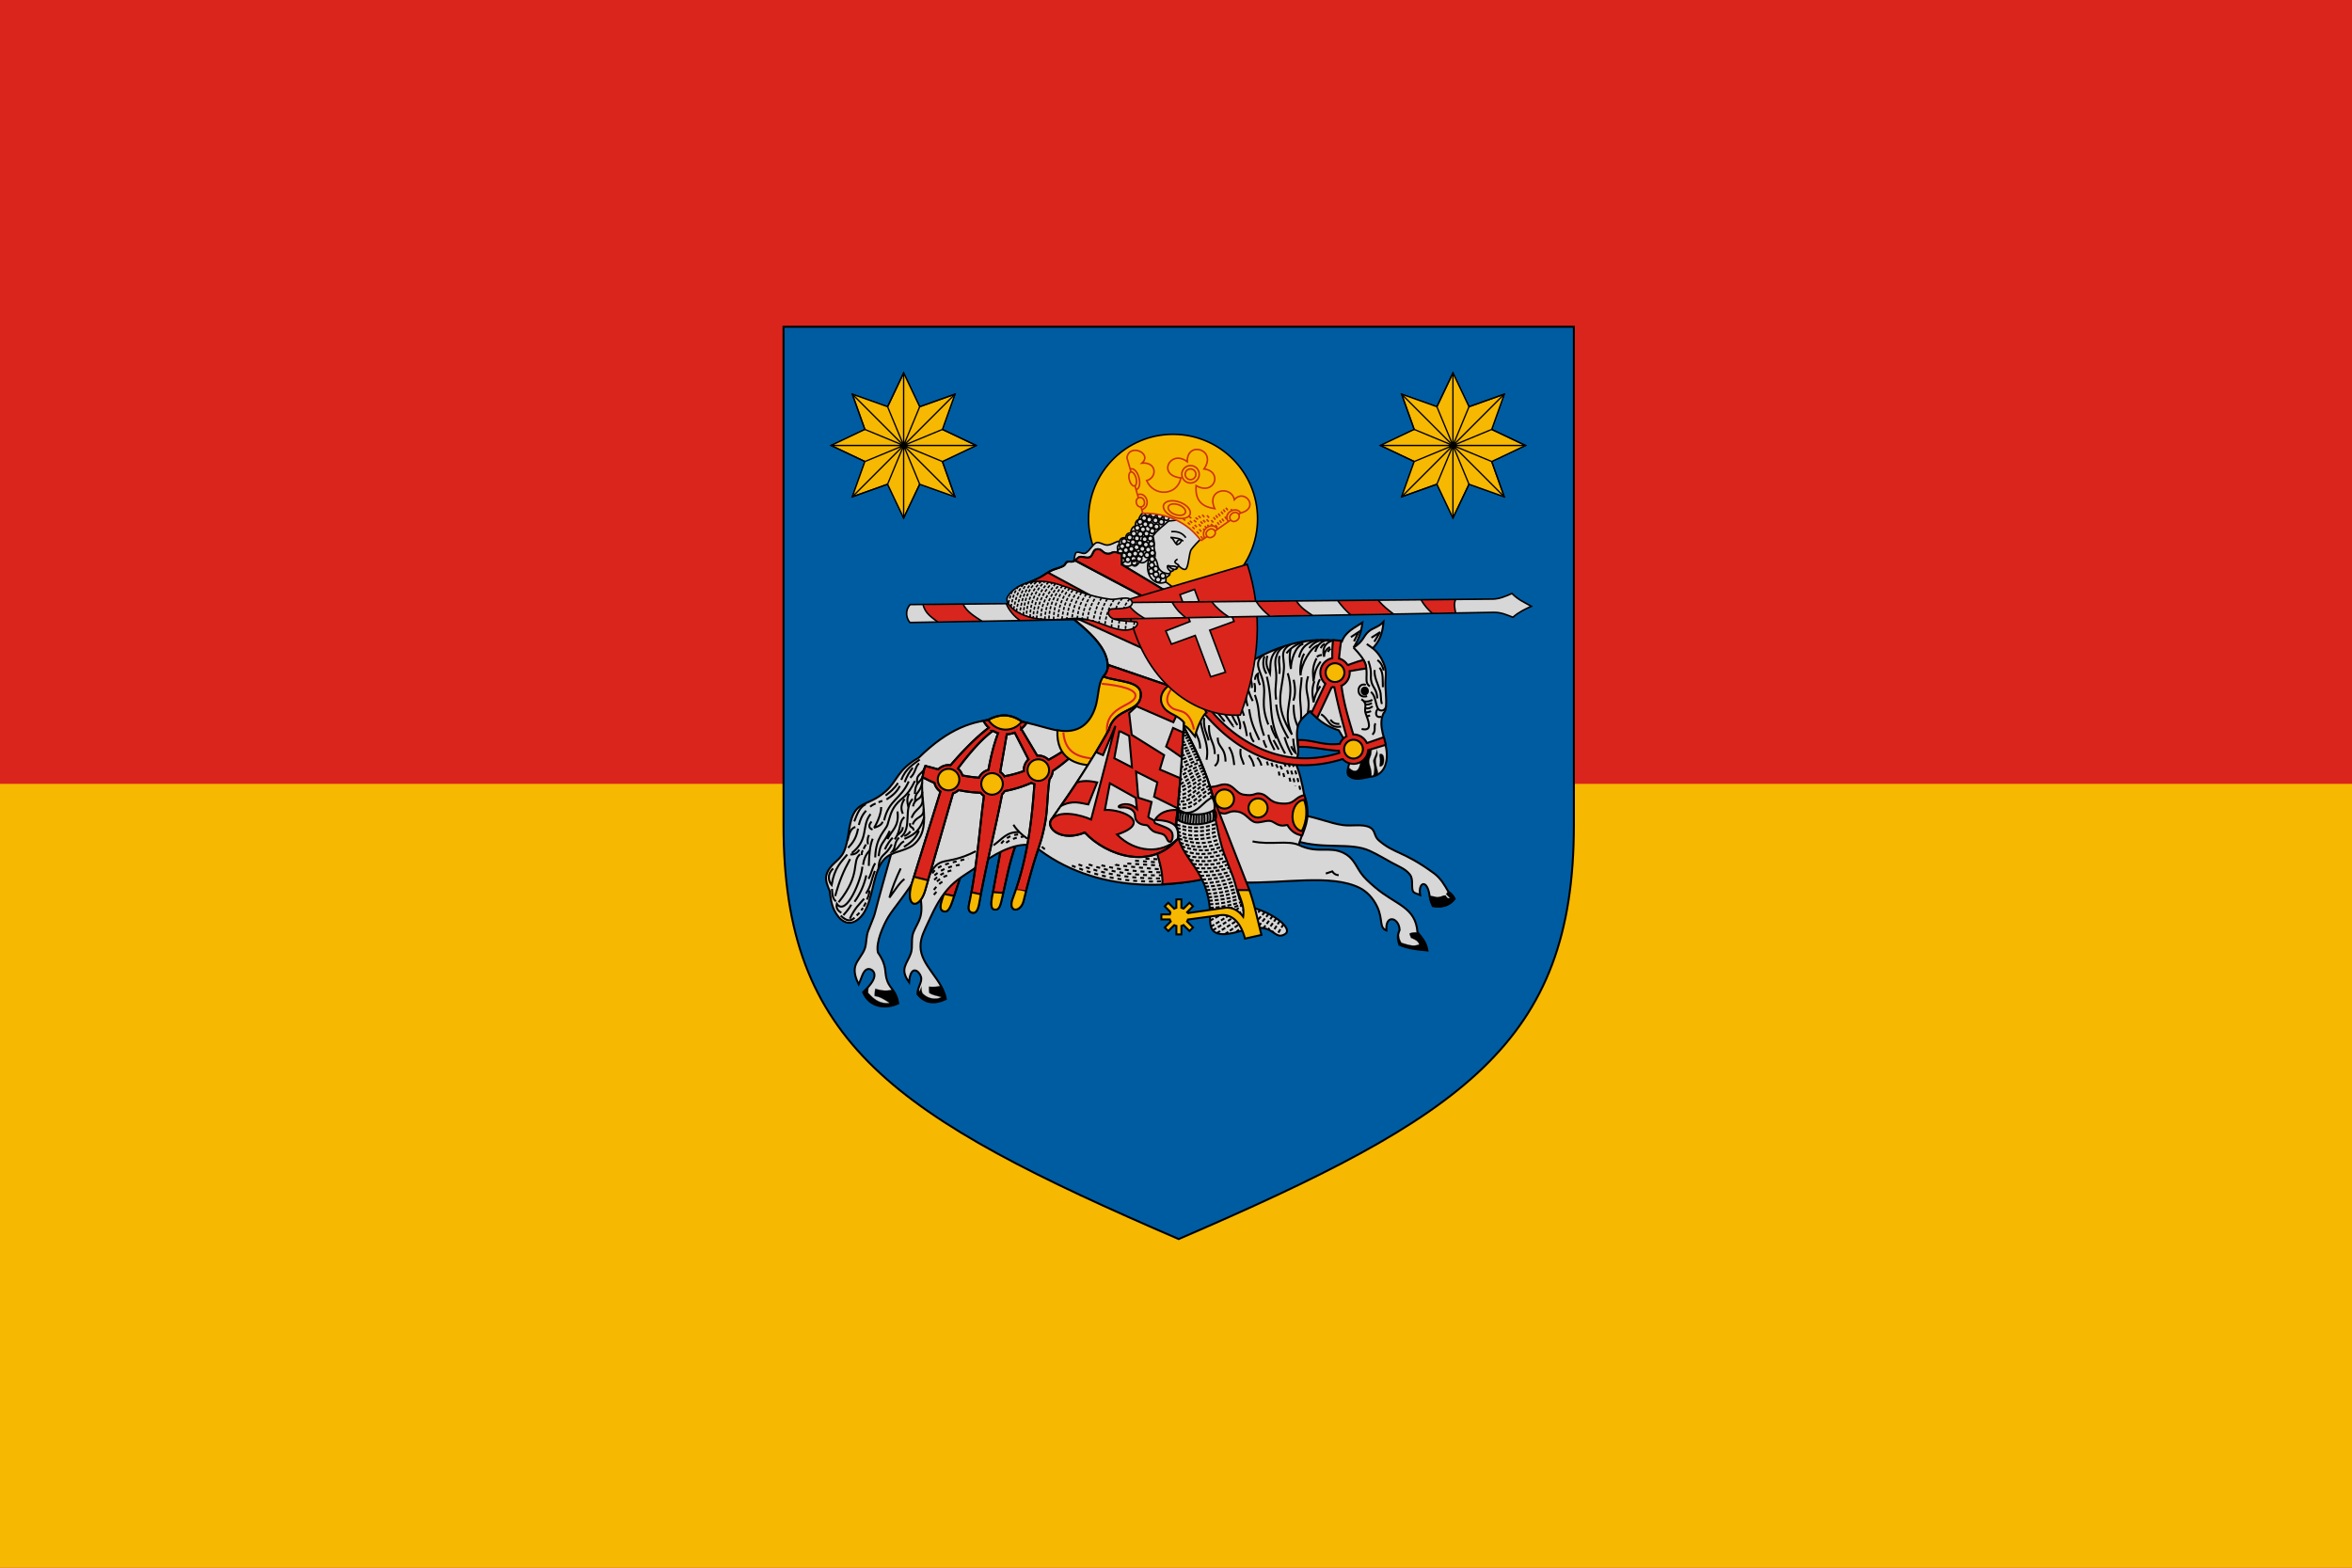 <svg width="900" height="600" xmlns="http://www.w3.org/2000/svg"><path d="M0 522.52h900v600H0z" fill="#da251c" style="paint-order:fill markers stroke" transform="translate(0 -522.52)"/><path d="M0 822.52h900v300H0z" fill="#f6b801" style="paint-order:fill markers stroke" transform="translate(0 -522.52)"/><path d="M-14366.949 4861.74v-377.479h-598.886v377.479c0 165.561 83.877 220.981 299.443 313.927 215.566-92.946 299.443-148.366 299.443-313.927z" color="#000" fill="#005ca1" fill-rule="evenodd" stroke="#000" stroke-width="1.5" style="isolation:auto;mix-blend-mode:normal" transform="translate(7857.56 -2139.489) scale(.505)"/><g stroke="#000" color="#000"><g fill="#f6b801"><path d="m-14195.846 4613.102-26.714-9.517-12.16 25.619-12.16-25.619-26.713 9.517 9.516-26.713-25.618-12.16 25.618-12.16-9.516-26.714 26.713 9.517 12.16-25.619 12.16 25.619 26.714-9.517-9.517 26.714 25.618 12.16-25.618 12.16z" style="isolation:auto;mix-blend-mode:normal" transform="translate(7534.315 -2139.489) scale(.505)"/><g fill-rule="evenodd"><path d="m-14273.593 4535.355 38.873 38.874-12.16-29.357M-14234.72 4519.253v54.975l12.16-29.356M-14195.846 4535.355l-38.87 38.874 29.353-12.16M-14179.745 4574.229h-54.971l29.353 12.16M-14195.846 4613.102l-38.87-38.873 12.156 29.356M-14234.72 4629.204v-54.975l-12.164 29.356" style="isolation:auto;mix-blend-mode:normal" transform="translate(7534.315 -2139.489) scale(.505)"/><path d="m-14273.593 4613.102 38.877-38.873-29.361 12.16M-14289.695 4574.229h54.979l-29.361-12.16" style="isolation:auto;mix-blend-mode:normal" transform="translate(7534.315 -2139.489) scale(.505)"/></g></g><path d="m-14195.846 4613.102-26.714-9.517-12.16 25.619-12.16-25.619-26.713 9.517 9.516-26.713-25.618-12.16 25.618-12.16-9.516-26.714 26.713 9.517 12.16-25.619 12.16 25.619 26.714-9.517-9.517 26.714 25.618 12.16-25.618 12.16z" fill="none" style="isolation:auto;mix-blend-mode:normal" transform="translate(7534.315 -2139.489) scale(.505)"/></g><g stroke="#000" color="#000"><g fill="#f6b801"><path d="m-14195.846 4613.102-26.714-9.517-12.16 25.619-12.16-25.619-26.713 9.517 9.516-26.713-25.618-12.16 25.618-12.16-9.516-26.714 26.713 9.517 12.16-25.619 12.16 25.619 26.714-9.517-9.517 26.714 25.618 12.16-25.618 12.16z" style="isolation:auto;mix-blend-mode:normal" transform="translate(7744.51 -2139.489) scale(.505)"/><g fill-rule="evenodd"><path d="m-14273.593 4535.355 38.873 38.874-12.16-29.357M-14234.72 4519.253v54.975l12.16-29.356M-14195.846 4535.355l-38.87 38.874 29.353-12.16M-14179.745 4574.229h-54.971l29.353 12.16M-14195.846 4613.102l-38.87-38.873 12.156 29.356M-14234.72 4629.204v-54.975l-12.164 29.356" style="isolation:auto;mix-blend-mode:normal" transform="translate(7744.51 -2139.489) scale(.505)"/><path d="m-14273.593 4613.102 38.877-38.873-29.361 12.16M-14289.695 4574.229h54.979l-29.361-12.16" style="isolation:auto;mix-blend-mode:normal" transform="translate(7744.51 -2139.489) scale(.505)"/></g></g><path d="m-14195.846 4613.102-26.714-9.517-12.16 25.619-12.16-25.619-26.713 9.517 9.516-26.713-25.618-12.16 25.618-12.16-9.516-26.714 26.713 9.517 12.16-25.619 12.16 25.619 26.714-9.517-9.517 26.714 25.618 12.16-25.618 12.16z" fill="none" style="isolation:auto;mix-blend-mode:normal" transform="translate(7744.51 -2139.489) scale(.505)"/></g><g transform="translate(7231.273 -2139.489) scale(.505)"><circle cx="-13430.503" cy="4629.785" r="64.034" color="#000" fill="#f6b801" stroke="#000" stroke-width="1.2" style="isolation:auto;mix-blend-mode:normal"/><g stroke="#000" stroke-width="1.2" color="#000"><path d="M-13506.195 4664.296c.891-3.677.878-5.793 1.677-7.943 1.132-3.047 5.379.6 7.593-.485 3.681-1.802 6.207-8.505 9.554-8.116 2.324.27 4.696 1.997 6.994 1.96 2.835-.046 5.558-1.959 7.94-2.794.426-.15.841.429 1.244.231.613-2.55 2.453-3.329 4.732-2.88.455-2.709 1.634-3.781 3.753-3.66.467-2.92 1.529-4.85 3.495-5.272.447-1.745-.211-3.697 2.692-4.982 1.231-4.085 3.462-5.17 5.481-6.894 25.193.367 30.443 12.882 43.134 20.24-3.465 3.017-7.009 6.946-8.717 9.273-1.958 2.67-1.994 14.023-4.516 15.105-1.247.535-4.252-1.369-5.241-2.987-.412.8-.936 3.803-3.801 3.005.191 1.263-.761 1.338-1.924 1.518-.08.73-.453 1.521-1.7 1.753.817.072 1.147.633.613 1.05l-2.734 2.131c.104 1.255.06 2.256-.09 3.094l6.275 4.685-6.806 4.596" fill="#d7d7d7" fill-rule="evenodd" style="isolation:auto;mix-blend-mode:normal"/><g fill="none"><path d="M-13427.097 4660.316c-4.53 2.955.07 3.3.717 4.776M-13430.181 4668.097c-1.713-.501-3.089-1.735-4.478-2.969 2.834 1.225 7.986-.566 6.62 2.74M-13434.659 4665.128c-.781 2.575 2.325 4.542 2.554 4.487" style="isolation:auto;mix-blend-mode:normal"/><path d="M-13433.805 4671.367c-2.905-.117-6.162-1.015-8.043-5.038-.464-2.483-.947-4.96-2.563-6.982.633-1.795.208-4.552-.442-7.513.426-2.748-.146-5.924-.884-9.016 3.753-5.042 7.883-7.63 11.844-11.314l8.501-.95" style="isolation:auto;mix-blend-mode:normal"/><path d="M-13431.86 4639.548c5.717-.52 9.008 1.663 11.048 4.596M-13422.756 4646.796c-2.547-2.284-6.143-2.586-9.723-2.917 2.693.878 2.207 3.365 5.392 5.833" style="isolation:auto;mix-blend-mode:normal"/><ellipse transform="rotate(44.048)" cx="-6419.008" cy="12674.951" rx="1.193" ry="2.188" style="isolation:auto;mix-blend-mode:normal"/><path d="M-13436.103 4677.731c-8.761 3.61-16.946-6.063-12.374-18.208-2.152 2.228-4.219 4.747-7.513 3.094-2.936 4.651-4.419 2.71-5.746 2.033-3.067 2.456-7.899.433-6.805-1.326M-13471.193 4647.149l-.162.041.02 1.893c-1.952 1.485-1.33 3.485-.655 6.551" style="isolation:auto;mix-blend-mode:normal"/><path d="M-13436.221 4673.042a2.011 2.011 0 0 1-2.009 2.011 2.011 2.011 0 0 1-2.014-2.01 2.011 2.011 0 0 1 2.014-2.012 2.011 2.011 0 0 1 2.009 2.011zM-13439.78 4675.855a2.011 2.011 0 0 1-2.009 2.01 2.011 2.011 0 0 1-2.014-2.01 2.011 2.011 0 0 1 2.014-2.011 2.011 2.011 0 0 1 2.009 2.01zM-13441.654 4667.792a2.011 2.011 0 0 1-2.009 2.011 2.011 2.011 0 0 1-2.014-2.01 2.011 2.011 0 0 1 2.014-2.012 2.011 2.011 0 0 1 2.009 2.011z" style="isolation:auto;mix-blend-mode:normal"/><path d="M-13445.024 4669.542a2.011 2.011 0 0 1-2.009 2.011 2.011 2.011 0 0 1-2.014-2.01 2.011 2.011 0 0 1 2.014-2.012 2.011 2.011 0 0 1 2.009 2.011zM-13441.402 4671.98a2.011 2.011 0 0 1-2.009 2.01 2.011 2.011 0 0 1-2.014-2.01 2.011 2.011 0 0 1 2.014-2.011 2.011 2.011 0 0 1 2.009 2.01zM-13444.331 4660.355a2.011 2.011 0 0 1-2.009 2.01 2.011 2.011 0 0 1-2.014-2.01 2.011 2.011 0 0 1 2.014-2.011 2.011 2.011 0 0 1 2.009 2.01zM-13448.21 4657.292a2.011 2.011 0 0 1-2.009 2.011 2.011 2.011 0 0 1-2.014-2.01 2.011 2.011 0 0 1 2.014-2.012 2.011 2.011 0 0 1 2.009 2.011zM-13444.646 4664.917a2.011 2.011 0 0 1-2.009 2.011 2.011 2.011 0 0 1-2.014-2.01 2.011 2.011 0 0 1 2.014-2.012 2.011 2.011 0 0 1 2.009 2.011zM-13447.339 4653.167a2.011 2.011 0 0 1-2.009 2.011 2.011 2.011 0 0 1-2.014-2.01 2.011 2.011 0 0 1 2.014-2.012 2.011 2.011 0 0 1 2.009 2.011z" style="isolation:auto;mix-blend-mode:normal"/><path d="M-13444.142 4655.73a2.011 2.011 0 0 1-2.009 2.01 2.011 2.011 0 0 1-2.014-2.01 2.011 2.011 0 0 1 2.014-2.011 2.011 2.011 0 0 1 2.009 2.01zM-13467.151 4661.698a2.011 2.011 0 0 1-2.446 1.446 2.011 2.011 0 0 1-1.449-2.449 2.011 2.011 0 0 1 2.453-1.445 2.011 2.011 0 0 1 1.442 2.448z" style="isolation:auto;mix-blend-mode:normal"/><path d="M-13465.783 4658.232a2.011 2.011 0 0 1-2.445 1.447 2.011 2.011 0 0 1-1.45-2.45 2.011 2.011 0 0 1 2.453-1.445 2.011 2.011 0 0 1 1.442 2.448zM-13462.821 4661.198a2.011 2.011 0 0 1-2.447 1.447 2.011 2.011 0 0 1-1.449-2.45 2.011 2.011 0 0 1 2.452-1.445 2.011 2.011 0 0 1 1.444 2.448zM-13452.847 4656.762a2.011 2.011 0 0 1-2.131 1.881 2.011 2.011 0 0 1-1.883-2.133 2.011 2.011 0 0 1 2.136-1.881 2.011 2.011 0 0 1 1.878 2.133zM-13451.719 4652.7a2.011 2.011 0 0 1-2.131 1.88 2.011 2.011 0 0 1-1.883-2.133 2.011 2.011 0 0 1 2.136-1.88 2.011 2.011 0 0 1 1.878 2.133z" style="isolation:auto;mix-blend-mode:normal"/><path d="M-13461.49 4657.333a2.011 2.011 0 0 1-2.371 1.567 2.011 2.011 0 0 1-1.571-2.373 2.011 2.011 0 0 1 2.378-1.567 2.011 2.011 0 0 1 1.564 2.373zM-13457.191 4656.616a2.011 2.011 0 0 1-2.372 1.568 2.011 2.011 0 0 1-1.571-2.373 2.011 2.011 0 0 1 2.377-1.568 2.011 2.011 0 0 1 1.566 2.373zM-13458.498 4660.616a2.011 2.011 0 0 1-2.372 1.568 2.011 2.011 0 0 1-1.571-2.373 2.011 2.011 0 0 1 2.377-1.568 2.011 2.011 0 0 1 1.566 2.373zM-13454.199 4660.428a2.011 2.011 0 0 1-2.372 1.568 2.011 2.011 0 0 1-1.571-2.373 2.011 2.011 0 0 1 2.377-1.567 2.011 2.011 0 0 1 1.566 2.372z" style="isolation:auto;mix-blend-mode:normal"/><path d="M-13457.821 4663.428a2.011 2.011 0 0 1-2.372 1.568 2.011 2.011 0 0 1-1.571-2.373 2.011 2.011 0 0 1 2.377-1.567 2.011 2.011 0 0 1 1.566 2.372zM-13468.482 4654.934a1.972 1.972 0 0 1-2.334 1.525 1.972 1.972 0 0 1-1.528-2.336 1.972 1.972 0 0 1 2.342-1.524 1.972 1.972 0 0 1 1.52 2.335zM-13464.317 4653.864a1.972 1.972 0 0 1-2.254 1.64 1.972 1.972 0 0 1-1.644-2.255 1.972 1.972 0 0 1 2.26-1.64 1.972 1.972 0 0 1 1.638 2.255zM-13460.137 4652.973a1.972 1.972 0 0 1-2.255 1.64 1.972 1.972 0 0 1-1.643-2.256 1.972 1.972 0 0 1 2.259-1.64 1.972 1.972 0 0 1 1.639 2.256zM-13456.097 4651.45a2.011 2.011 0 0 1-2.131 1.88 2.011 2.011 0 0 1-1.883-2.133 2.011 2.011 0 0 1 2.136-1.88 2.011 2.011 0 0 1 1.878 2.133z" style="isolation:auto;mix-blend-mode:normal"/><path d="M-13467.049 4651.06a1.972 1.972 0 0 1-2.334 1.524 1.972 1.972 0 0 1-1.528-2.336 1.972 1.972 0 0 1 2.342-1.524 1.972 1.972 0 0 1 1.52 2.335zM-13462.884 4649.989a1.972 1.972 0 0 1-2.254 1.64 1.972 1.972 0 0 1-1.644-2.255 1.972 1.972 0 0 1 2.26-1.64 1.972 1.972 0 0 1 1.638 2.255z" style="isolation:auto;mix-blend-mode:normal"/><path d="M-13465.616 4647.31a1.972 1.972 0 0 1-2.334 1.524 1.972 1.972 0 0 1-1.528-2.336 1.972 1.972 0 0 1 2.342-1.524 1.972 1.972 0 0 1 1.52 2.335zM-13459.052 4648.157a1.972 1.972 0 0 1-2.477 1.28 1.972 1.972 0 0 1-1.284-2.478 1.972 1.972 0 0 1 2.482-1.279 1.972 1.972 0 0 1 1.279 2.477zM-13461.475 4644.657a1.972 1.972 0 0 1-2.537 1.155 1.972 1.972 0 0 1-1.156-2.54 1.972 1.972 0 0 1 2.544-1.153 1.972 1.972 0 0 1 1.149 2.538zM-13455.981 4645.22a1.972 1.972 0 0 1-2.477 1.28 1.972 1.972 0 0 1-1.284-2.478 1.972 1.972 0 0 1 2.482-1.28 1.972 1.972 0 0 1 1.279 2.478zM-13458.404 4641.72a1.972 1.972 0 0 1-2.537 1.154 1.972 1.972 0 0 1-1.156-2.54 1.972 1.972 0 0 1 2.544-1.152 1.972 1.972 0 0 1 1.149 2.538z" style="isolation:auto;mix-blend-mode:normal"/><path d="M-13453.656 4648.325a2.011 2.011 0 0 1-2.131 1.88 2.011 2.011 0 0 1-1.883-2.133 2.011 2.011 0 0 1 2.136-1.88 2.011 2.011 0 0 1 1.878 2.133zM-13444.96 4648.264a1.953 1.953 0 0 1-1.369 2.397 1.953 1.953 0 0 1-2.402-1.37 1.953 1.953 0 0 1 1.374-2.398 1.953 1.953 0 0 1 2.397 1.371zM-13449.187 4648.944a1.953 1.953 0 0 1-1.514 2.306 1.953 1.953 0 0 1-2.31-1.518 1.953 1.953 0 0 1 1.522-2.307 1.953 1.953 0 0 1 2.302 1.52zM-13445.842 4644.202a1.953 1.953 0 0 1-1.369 2.397 1.953 1.953 0 0 1-2.402-1.37 1.953 1.953 0 0 1 1.374-2.399 1.953 1.953 0 0 1 2.397 1.372zM-13450.069 4644.882a1.953 1.953 0 0 1-1.514 2.306 1.953 1.953 0 0 1-2.31-1.519 1.953 1.953 0 0 1 1.522-2.307 1.953 1.953 0 0 1 2.302 1.52zM-13453.414 4641.97a1.972 1.972 0 0 1-2.477 1.28 1.972 1.972 0 0 1-1.284-2.478 1.972 1.972 0 0 1 2.482-1.28 1.972 1.972 0 0 1 1.279 2.478zM-13444.283 4638.514a1.953 1.953 0 0 1-1.369 2.397 1.953 1.953 0 0 1-2.402-1.37 1.953 1.953 0 0 1 1.374-2.398 1.953 1.953 0 0 1 2.397 1.371zM-13448.699 4640.632a1.953 1.953 0 0 1-1.514 2.306 1.953 1.953 0 0 1-2.31-1.519 1.953 1.953 0 0 1 1.522-2.307 1.953 1.953 0 0 1 2.302 1.52zM-13455.857 4637.723a1.972 1.972 0 0 1-2.705.682 1.972 1.972 0 0 1-.681-2.705 1.972 1.972 0 0 1 2.71-.68 1.972 1.972 0 0 1 .676 2.703zM-13451.56 4638.736a1.972 1.972 0 0 1-2.666.817 1.972 1.972 0 0 1-.819-2.667 1.972 1.972 0 0 1 2.674-.815 1.972 1.972 0 0 1 .811 2.665zM-13453.993 4633.392a1.972 1.972 0 0 1-2.779.207 1.972 1.972 0 0 1-.208-2.782 1.972 1.972 0 0 1 2.785-.203 1.972 1.972 0 0 1 .202 2.778zM-13449.935 4635.129a1.972 1.972 0 0 1-2.767.346 1.972 1.972 0 0 1-.347-2.768 1.972 1.972 0 0 1 2.776-.343 1.972 1.972 0 0 1 .338 2.765zM-13445.593 4635.734a1.972 1.972 0 0 1-2.688.749 1.972 1.972 0 0 1-.747-2.688 1.972 1.972 0 0 1 2.691-.746 1.972 1.972 0 0 1 .744 2.685zM-13441.272 4636.64a1.972 1.972 0 0 1-2.647.883 1.972 1.972 0 0 1-.884-2.647 1.972 1.972 0 0 1 2.653-.88 1.972 1.972 0 0 1 .878 2.644zM-13450.922 4630.58a1.972 1.972 0 0 1-2.779.207 1.972 1.972 0 0 1-.208-2.782 1.972 1.972 0 0 1 2.785-.204 1.972 1.972 0 0 1 .202 2.779z" style="isolation:auto;mix-blend-mode:normal"/><path d="M-13446.99 4631.629a1.972 1.972 0 0 1-2.767.346 1.972 1.972 0 0 1-.347-2.768 1.972 1.972 0 0 1 2.776-.343 1.972 1.972 0 0 1 .338 2.765zM-13442.081 4631.984a1.972 1.972 0 0 1-2.688.749 1.972 1.972 0 0 1-.747-2.688 1.972 1.972 0 0 1 2.691-.746 1.972 1.972 0 0 1 .744 2.685zM-13437.571 4633.078a1.972 1.972 0 0 1-2.647.883 1.972 1.972 0 0 1-.884-2.647 1.972 1.972 0 0 1 2.653-.88 1.972 1.972 0 0 1 .878 2.644zM-13448.245 4626.955a1.972 1.972 0 0 1-2.779.207 1.972 1.972 0 0 1-.208-2.782 1.972 1.972 0 0 1 2.785-.204 1.972 1.972 0 0 1 .202 2.779zM-13443.872 4627.754a1.972 1.972 0 0 1-2.767.346 1.972 1.972 0 0 1-.347-2.768 1.972 1.972 0 0 1 2.776-.343 1.972 1.972 0 0 1 .338 2.765zM-13438.837 4628.734a1.972 1.972 0 0 1-2.688.749 1.972 1.972 0 0 1-.747-2.688 1.972 1.972 0 0 1 2.691-.746 1.972 1.972 0 0 1 .744 2.685zM-13433.76 4629.89a1.972 1.972 0 0 1-2.647.883 1.972 1.972 0 0 1-.884-2.647 1.972 1.972 0 0 1 2.653-.88 1.972 1.972 0 0 1 .878 2.644z" style="isolation:auto;mix-blend-mode:normal"/></g></g><path d="m-13581.696 4766.827-58.512-21.567c3.317-21.323-25.497-37.489-36.947-49.497l-30.052-14.496c5.427-2.554 10.672-4.35 15.524-6.846 3.321-1.709 6.763-4.56 9.784-5.775 3.076-1.237 6.695-1.987 8.721-3.431 1.417-1.01 1.162-2.463 2.799-2.87 1.317-.327 2.689.08 3.994-.162 1.967-.367 3.484-3.291 5.432-3.554 1.974-.266 3.835.726 5.827.607 4.611-.277 3.126-5.955 7.008-6.368 3.443-.366 3.878 2.264 6.64 3.152 3.296 1.061 4.358-.933 6.537-.974 2.083-.039 3.913 1.463 5.516.942v8.485l34.118 20.506z" color="#000" fill="#d7d7d7" fill-rule="evenodd" stroke="#000" stroke-width="1.5" style="isolation:auto;mix-blend-mode:normal" transform="translate(160)"/><path d="M-13468.817 4680.016c-19.113-10.175-34.838-18.587-34.946-18.694s.342-.657 1-1.223c1.057-.91 1.634-.995 4.971-.737 3.326.258 3.932.169 5.095-.746.727-.571 1.472-1.54 1.658-2.15.493-1.628 2.246-3.363 3.397-3.363.551 0 2.182.813 3.624 1.806 2.765 1.905 2.679 1.895 8.234.92.981-.173 2.716-.063 3.855.244l2.072.558.145 4.071.145 4.072 15.789 9.54c8.684 5.246 16.343 9.907 17.019 10.356 1.076.715 1.34 1.528 2.114 6.5.487 3.126 1 6.077 1.14 6.558.141.481.07.856-.153.832-.225-.024-16.047-8.369-35.159-18.544z" fill="#da251c"/><path d="m-13664.773 4661.351 71.88 38.144" color="#000" fill="none" stroke="#000" stroke-width="1.5" style="isolation:auto;mix-blend-mode:normal" transform="translate(160)"/><path d="M-13468.785 4720.664c-41.023-18.773-41.235-18.878-44.652-22.03-3.106-2.864-4.838-3.846-18.131-10.286l-14.697-7.12 6.318-2.676c3.475-1.472 8.222-3.768 10.548-5.102l4.23-2.425 2.301 1.24c10.806 5.824 93.323 50.47 93.397 50.533.165.139 2.654 15.144 2.654 15.998 0 .444-.169.79-.375.769s-18.923-8.527-41.593-18.901z" fill="#da251c"/><g fill="none" stroke="#000" stroke-width="1.5" color="#000"><path d="m-13685.343 4670.492 96.29 52.092M-13586.067 4740.545l-84.003-38.307M-13581.696 4766.827l-58.512-21.567c3.317-21.323-25.497-37.489-36.947-49.497l-30.052-14.496c5.427-2.554 10.672-4.35 15.524-6.846 3.321-1.709 6.763-4.56 9.784-5.775 3.076-1.237 6.695-1.987 8.721-3.431 1.417-1.01 1.162-2.463 2.799-2.87 1.317-.327 2.689.08 3.994-.162 1.967-.367 3.484-3.291 5.432-3.554 1.974-.266 3.835.726 5.827.607 4.611-.277 3.126-5.955 7.008-6.368 3.443-.366 3.878 2.264 6.64 3.152 3.296 1.061 4.358-.933 6.537-.974 2.083-.039 3.913 1.463 5.516.942v8.485l34.118 20.506zM-13664.773 4661.351l71.88 38.144M-13685.343 4670.492l96.29 52.092M-13586.067 4740.545l-84.003-38.307" style="isolation:auto;mix-blend-mode:normal" transform="translate(160)"/></g><path d="m-13761.084 4904.852-4.31 13.155c-1.715 5.235-1.814 8.202.789 9.175 2.994 1.118 4.768-1.084 7.149-8.268l6.578-19.846M-13720.599 4878.316l-7.031 38.103c-.862 4.672-.891 8.92 1.435 9.433 3.011.665 4.296-.863 5.596-6.258 3.492-14.486 5.668-28.15 11.34-44" color="#000" fill="#da251c" fill-rule="evenodd" stroke="#000" stroke-width="1.5" style="isolation:auto;mix-blend-mode:normal" transform="translate(160)"/><path d="M-13566.162 4925.644c-.689-.185-1.076-.59-1.428-1.494-.215-.554-.267-.944-.308-2.335-.03-.92.01-2.193.08-2.835.129-1.117.97-5.975 1.045-6.036.08-.062 7.185.54 7.269.615.144.128-1.471 6.964-2.035 8.62-.651 1.909-1.638 3.24-2.603 3.508-.577.16-1.326.144-2.024-.043zM-13604.016 4927.167c-1.104-.276-1.975-1.055-2.251-2.014-.233-.809-.163-2.383.173-3.881.378-1.69 2.002-6.812 2.18-6.88.112-.044 6.409 1.194 7.093 1.393.165.048.08.377-.64 2.517-1.028 3.048-1.613 4.524-2.358 5.952-.645 1.236-1.58 2.354-2.26 2.701-.532.271-1.345.36-1.937.212z" fill="#f6b801" stroke="#f6b801" stroke-linejoin="round" stroke-width=".1"/><g fill="none" stroke="#000" stroke-width="1.5" color="#000"><path d="m-13726.946 4912.713 7.796.632M-13764.11 4914.087l7.726 1.593M-13761.084 4904.852l-4.31 13.155c-1.715 5.235-1.814 8.202.789 9.175 2.994 1.118 4.768-1.084 7.149-8.268l6.578-19.846M-13720.599 4878.316l-7.031 38.103c-.862 4.672-.891 8.92 1.435 9.433 3.011.665 4.296-.863 5.596-6.258 3.492-14.486 5.668-28.15 11.34-44" style="isolation:auto;mix-blend-mode:normal" transform="translate(160)"/></g><g stroke="#000"><g color="#000"><path d="M-13337.503 4873.784c21.026 6.84 41.473.907 56.037 7.674 6.644 3.087 10.857 5.784 16.617 8.918 5.435 2.957 10.701 4.803 14.042 9.355 2.211 3.011 1.001 8.547 1.798 11.555.628 2.375 3.025 2.421 5.756 3.623-1.752-9.59 5.411-12.702 7.183.92.667 4.366 1.775 5.633 2.442 7.456 8.29 1.328 13.195-1.179 16.5-5.5-1.237-2.318-2.722-4.14-4.625-5.126-2.765-5.006-6.087-10.576-10.892-14.098-23.512-17.235-29.915-14.649-41.971-25.045-3.789-3.267-2.383-7.557-6.661-9.811-5.552-2.925-13.873-.78-20.724-1.811-10.452-1.572-16.821-5.107-30.377-7.485" fill="#d7d7d7" fill-rule="evenodd" stroke-width="1.5" style="isolation:auto;mix-blend-mode:normal"/><path d="M-13644.176 4884.133c-4.181 15.111-8.956 31.707-12.356 45.038-.71 2.781-3.5 8.92-5.065 13.179-1.441 3.919-1.105 8.664-2.265 12.587-1.543 5.22-6.317 9.372-7.512 14.116-1.073 4.256.357 8.96 2.699 13.618 2.233-4.84 2.976-9.413 5.751-11.188 2.369-1.516 6.826.494 6.091 5.221-.509 3.275-3.652 7.277-8.526 11.922 4.843 11.655 17.419 12.903 26.665 8.392-1.484-9.43-6.032-10.929-8.26-16.722-2.73-7.104.411-10.886-7.166-21.798-1.815-7.623 4.188-20.84 7.894-27.003 3.845-6.394 16.03-20.675 20.864-30.307l3.248 14.076c2.946 16.601-1.312 18.954-5 27.673-2.16 5.107-.405 11.15-1.991 15.971-2.674 8.125-8.988 11.793-1.4 22.138 1.118-13.72 7.563-8.819 8.985-4.18 1.238 4.04-2.658 7.633-2.624 13.114 5.492 7.055 12.781 7.92 21.521 3.79-2.373-14.815-19.329-25.475-19.238-40.066.04-6.83 3.107-12.106 6.068-18.623 5.062-11.145 9.839-20.029 17.076-27.28 6.646-6.66 16.007-11.225 23.706-17.17 13.649-9.668 27.298-15.654 38.982-13.266 46.732 38.513 111.309 32.182 136.708 22.198l21.115 5.863c32.474.835 67.268-6.538 88.891 3.996 5.477 2.668 10.386 7.722 13.505 14.367 4.578 9.752 1.247 15.762 6.97 18.005-.933-12.85 9.773-9.668 10.016-.27-1.964 3.97-1.519 7.174-.191 11.144 6.61 2.904 13.946 3.63 21.306 4.285-1.102-6.56-4.528-9.926-7.58-13.806-1.384-19.225-16.387-20.668-31.886-33.836-4.983-4.233-8.605-7.562-11.015-11.081-4.22-6.162-5.909-11.722-13.173-15.242-10.971-5.317-19.209.997-33.975-6.035 4.869-13.543 8.473-26.735 4.268-37.757-1.65-9.37-3.669-18.37-7.342-25.718 6.171-5.752-.464-16.029 2.76-27.238 1.077-3.742 5.59-7.882 9.151-10.66 6.853 8.214 14.419 12.35 21.608 14.522 3.72 6.446 7.808 12.786 9.827 19.718-2.316 6.25-4.452 12.734-2.276 14.665 3.386 3.004 7.027 2.946 15.778.905 9.989-.665 13.453-8.85 13.038-17.53-.539-11.294-7.063-20.774-2.496-30.656 3.06-2.67 1.875-11.878 1.441-21.219-.285-6.127 1.634-9.361-1.383-16.75-1.829-4.478-4.595-8.404-8.163-11.3 3.978-4.278 7.361-9.677 8.121-20.033-4.1 4.291-7.93 4.33-11.489 7.48-4.021 3.56-3.575 7.217-11.25 12.011 3.373-5.199 5.914-11.23 6.767-18.95-6.023 3.949-12.955 6.988-15.565 14.348-26.258-4.296-50.348 3.423-73.362 17.867-46.697 16.649-107.832 63.616-140.092 49.946-13.334-2.248-25.349-7.995-40.354-7.903-2.274.014-5.108-1.022-7.426-.912-17.757.843-36.417 6.51-59.284 28.982-16.375 9.221-16.158 17.538-24.866 25.293-11.945 10.637-19.915 7.902-24.711 17.53-4.254 8.54-3.136 19.663-7.366 28.745-3.388 7.275-11.172 9.217-13.254 17.91-.892 3.725 1.284 8.388 2.655 11.767.471 4.357 1.053 9.633 3.441 14.522 3.526 7.22 10.273 13.103 18.12 6.778 13.9-11.205 8.528-41.828 24.866-49.183z" fill="#d7d7d7" fill-rule="evenodd" stroke-width="1.5" style="isolation:auto;mix-blend-mode:normal"/><g fill="none" stroke-width="1.5"><path d="M-13644.176 4884.133c3.104-1.528 4.851-1.883 6.791-2.54 4.947-1.675 8.27-2.873 11.013-5.404 15.631-14.42-.286-39.967 8.59-59.733" style="isolation:auto;mix-blend-mode:normal"/><path d="M-13618.991 4819.576c-3.145 4.604-6.659 4.431-5.2 11.154" style="isolation:auto;mix-blend-mode:normal"/><path d="M-13620.171 4824.988c-2.66 6.274-5.435 3.426-6.03 13.399M-13620.554 4829.677c-1.717 8.668-5.691 6.814-5.36 14.07" style="isolation:auto;mix-blend-mode:normal"/><path d="M-13620.458 4836.664c-.753 7.17-5.502 3.871-7.083 11.102M-13620.363 4840.78c.968 8.8-5.319 7.78-8.231 15.696M-13619.501 4849.49c.246 7.613-5.4 4.946-8.327 11.963M-13622.468 4812.258c-5.125 3.801-10.557 6.726-13.974 15.41M-13627.732 4818.48c-2.405 2.91-4.486 6.469-6.126 10.91M-13629.647 4826.04c4.109-3.35 4.027-9.497 6.796-10.72M-13648.31 4839.535c3.305-2.533 6.576-5.187 9.38-9.475M-13637.495 4832.261c-2.724 5.388-6.423 7.85-10.145 10.241M-13650.798 4843.555l-2.871 1.053M-13655.871 4845.565c-1.167.607-2.639 1.008-4.116 2.489M-13630.795 4828.816c-5.858 13.533-15.064 13.816-18.663 29.574M-13651.659 4848.245c.123 6.077-4.62 14.917-5.456 15.696 4.311-1.13 6.222-3.009 6.508-4.594M-13672.046 4859.156c2.11-5.45 4.119-11.04 8.71-13.017M-13668.6 4861.836c1.04-3.91 2.486-7.666 5.551-10.816M-13626.105 4828.529c-6.295 12.953-9.751 12.09-14.364 17.915-4.028 5.085-4.799 10.11-6.335 15.041-1.357 4.356-9.09 9.432-9.354 24.948" style="isolation:auto;mix-blend-mode:normal"/><path d="M-13645.152 4866.334c-5.128 10.686-7.093 8.153-8.422 19.142M-13671.185 4863.367c-3.786.98-4.895 5.611-5.934 10.337M-13676.736 4879.16c1.84-2.123 6.054-5.772 7.561-14.549M-13673.864 4883.083c13.294-10.553 6.917-20.514 14.165-29.478M-13675.013 4884.232c2.591.092 4.966-.68 6.795-3.637M-13658.934 4859.252c-3.335 3.718-.958 5.68.766 6.03M-13660.848 4869.493c-1.47 2.666-1.127 4.815-.861 6.986M-13658.072 4872.268c-2.233 5.15-2.752 12.653-2.967 20.578M-13648.884 4880.308c1.978-4.086 3.956-6.754 5.934-8.806M-13643.62 4876.48c-4.471 9.372-9.54 6.716-10.05 18.28M-13639.313 4851.595c1.598 11.517-4.616 14.44-7.561 20.96M-13634.049 4855.902c-4.582 3.903-2.196 9.94-7.37 16.845M-13638.165 4871.407c-3.882 4.015-2.2 7.086-5.072 10.623 4.566-1.397 5.522-6.723 8.996-7.752M-13634.432 4878.49c4.234-2.682 8.406-5.566 11.389-12.252M-13634.049 4872.364c5.806-2.472 11.615-4.928 14.93-16.367M-13633.954 4842.12c-2.286 3.512-3.281 7.176-1.244 11.197M-13627.828 4842.12c-7.15 7.273-.193 22.07-8.901 28.904" style="isolation:auto;mix-blend-mode:normal"/><path d="M-13639.313 4869.493c2.256-1.705 4.042-3.566 4.02-6.03M-13634.145 4870.258c1.709-.767 3.386-1.616 4.594-3.637M-13629.647 4860.496c-1.275 3.753 2.897 2.45 2.489 5.55M-13630.412 4838.004c-2.174 3.941-1.394 7.144-.575 10.337M-13677.357 4884.232c-4.557 5.729-9.619 9.687-11.868 23.066-1.954-2.289-3.968-7.596 1.195-12.49M-13675.204 4887.677c-5.02 9.078-8.333 17.102-11.278 28.043M-13688.891 4910.265c.05 6.531 1.506 8.251 2.967 9.475M-13683.914 4920.41c17.504-21.67 9.485-30.658 16.271-36.37M-13663.145 4876.67c-.606.83-1.212 1.765-1.819 3.35M-13665.538 4881.073c-.986 1.424-.906 2.493-.765 3.542M-13660.178 4880.978c-2.856 2.756-4.609 6.431-5.168 11.102" style="isolation:auto;mix-blend-mode:normal"/><path d="M-13665.92 4893.42c-.505 9.092-12.092 38.313-19.334 28.234-.723 2.982.56 5.161 3.446 6.7M-13656.158 4890.836c-2.644 4.08-2.471 6.992-5.073 11.868M-13662.954 4900.024c-1.639 7.616-4.736 14.19-8.9 20.003M-13674.343 4922.228c-1.416 2.76-3.63 5.362-5.934 7.944M-13682.287 4930.555c4.697 4.675 7.894 4.23 10.433 1.531M-13663.145 4913.806c3.926-5.84 3.701-9.412 6.7-17.132" style="isolation:auto;mix-blend-mode:normal"/><path d="M-13664.581 4917.73c-3.564 4.094-7.081 7.109-10.815 15.122M-13660.465 4911.413c-.323 3.255-1.157 5.146-2.01 6.987M-13663.225 4920.685l-1.643 2.98M-13665.442 4924.717l-1.344 1.835M-13668.134 4928.394l-2.098 2.098M-13636.874 4894.77c-3.348 7.08-6.615 14.945-8.52 22.119 3.79-4.95 7.579-11.39 11.369-14.077M-13616.023 4901.73c8.819-18.48 12.11-7.74 36.14-20.033M-13566.57 4877.237c6.438-4.474 9.815-10.275 19.307-10.023" style="isolation:auto;mix-blend-mode:normal"/><path d="M-13551.459 4861.664c2.578 4.084 6.176 7.556 10.558 10.558" style="isolation:auto;mix-blend-mode:normal"/><g stroke-dasharray="3, 3"><path d="M-13529.898 4878.29c1.636 1.867 2.983 2.154 4.427 2.865M-13612.897 4898.492c4.649-7.438 17.483-8.178 27.181-11.485M-13611.27 4900.024c6.286-5.378 12.796-6.937 19.333-8.04M-13611.462 4903.47c2.532-2.553 5.411-5.105 14.452-7.657M-13609.452 4904.618c2.845-2.277 5.639-4.15 8.231-4.403M-13611.749 4911.03c1.772-2.212 3.391-4.446 6.891-6.412M-13611.749 4914.763l3.541-4.115M-13560.736 4875.905c3.858-4.764 8.497-6.79 13.687-6.891M-13557.003 4875.33c4.55-3.148 8.895-4.44 13.112-4.593M-13451.378 4887.41l12.25.5M-13459.253 4888.91l21.625 1.624M-13465.128 4891.034l27.75 1.75M-13474.128 4891.91c.07.677 36.844 4.155 37.5 3.5M-13484.753 4892.41c13.456 3.413 29.67 5.294 49.125 5.374" style="isolation:auto;mix-blend-mode:normal"/><path d="M-13494.378 4891.784c16.472 5.553 35.041 8.893 57.5 8.126" style="isolation:auto;mix-blend-mode:normal"/><path d="M-13502.128 4891.784c17.808 6.944 38.878 11.208 66 10.5" style="isolation:auto;mix-blend-mode:normal"/><path d="M-13507.128 4892.66c21.376 8.866 44.501 13.213 69.875 11.75" style="isolation:auto;mix-blend-mode:normal"/></g><path d="M-13370.253 4874.284c13.536 2.887 26.366-1.001 34.915 2.669M-13314.753 4898.66l4.875-1.626c1.428 2.143 3.117 2.717 4.875 2.876M-13295.753 4719.472l5.875-3.875-3.5 7.063M-13279.127 4727.935l-4.564-3.213M-13293.745 4727.393c4.896 5.168 7.503 8.443 8.745 12.02 2.982 8.588-1.304 14.152 3.622 17.372M-13282.503 4737.534c3.433 9.86.993 10.845 2.366 16.016 1.108 4.171 4.179 5.862 4.384 12.36M-13277.753 4744.41c-.575 4.956 2.345 10.177 4.101 15.863.982 3.18.241 5.62 1.399 9.886M-13274.003 4742.66c3.072 3.797 2.194 9.57 2.494 14.755M-13275.628 4736.91c2.818 1.89 3.924 4.778 4.767 7.82M-13280.186 4719.893l6.62-4.233-4.437 7.312" style="isolation:auto;mix-blend-mode:normal"/><path d="M-13269.124 4771.971c-.487 3.219-4.087 4.192-5.901 1.944-2.048-2.538-1.853-10.474-5.603-12.833M-13287.787 4766.562c5.356 3.561 1.728 6.417 3.202 10.648 1.817 5.214 5.969 14.023-3.025 11.89M-13284.428 4755.602c-7.601-2.055-7.472 11.292.972 8.573M-13318.37 4777.964c6.218 3.318 5.352 10.907 15.203 9.28M-13277.092 4784.858c-1.55 2.207.683 5.97-2.387 8.485" style="isolation:auto;mix-blend-mode:normal"/></g><ellipse cx="-13285.217" cy="4760.286" rx="2.342" ry="2.607" stroke-width="1.5" style="isolation:auto;mix-blend-mode:normal"/><g fill="none"><g stroke-width="1.5"><path d="M-13311.21 4782.03c2.089 3.041 4.397 3.234 6.717 3.27M-13286.108 4768.153c2.461.495 4.639 0 6.629-1.15M-13284.694 4770.45c2.382.408 3.632-.315 4.862-1.06M-13284.87 4773.456c1.955.262 3.847.023 5.568-1.591M-13284.87 4776.55c1.264-.011 2.685-.257 4.419-.973M-13283.898 4779.378c.959.08 1.839-.081 2.563-.707M-13274.971 4773.898c-2.182.764-2.997 7.363 2.298 5.922" style="isolation:auto;mix-blend-mode:normal"/></g><g stroke-width=".1"><path d="M-13297.66 4817.77c4.622 5.354 9.145 3.71 9.077-6.042l3.359-10.076 5.127.707c.883 7.865-1.817 7.57-1.763 11.425.05 3.808 1.899 3.428 1.885 11.429l.779-.143c2.87-7.424-.233-10.246.211-11.958.941-3.638 3.572-5.8 2.357-9.203 2.963 5.997-.385 5.23-.264 10.003.08 3.227 2.104 7.057 1.903 9.52M-13273.628 4807.91c-1.409.507-.01 3.062-.05 5.125-.04 2.423-1.102 4.774.298 4.624 4.501-.48 3.607-11.137-.25-9.75zM-13258.824 4941.523c-1.087 4.662.05 7.205 1.398 9.55 4.361 1.277 8.658 3.165 13.347 1.281-.681-2.659-3.487-3.782-6.232-4.95l-1.104-3.314c1.651-.836 3.77-1.048 6.126-.943M-13236.068 4915.841c3.436.779 6.393 2.575 11.611-.433.878 2.206 2.267 3.391 4.906 2.077l-3.448-3.359a2.917 2.917 0 0 0 1.246-1.467" style="isolation:auto;mix-blend-mode:normal"/></g><g stroke-width="1.5"><path d="M-13308.975 4721.972c-8.014 1.696-8.376 8.68-7.028 12.312.04-3.378 1.573-5.756 4.437-7.25M-13312.378 4721.728c-5.808.215-8.798 3.717-10.375 8.869M-13317.441 4721.608c-6.405 1.55-7.826 3.886-9.937 6.114" style="isolation:auto;mix-blend-mode:normal"/><path d="M-13320.635 4721.681c-6.82 1.294-12.466 4.378-14.368 13.166M-13330.149 4722.582c-5.867 1.773-10.902 4.544-14.417 9.14" style="isolation:auto;mix-blend-mode:normal"/><path d="M-13341.326 4724.934c-2.857 1.438-5.145 3.822-5.642 6.578-.584 3.243.879 7.12.464 12.339-1.37 17.236-8.108 26.585 6.126 49.496-8.413-19.478 3.097-25.512-3.188-46.5" style="isolation:auto;mix-blend-mode:normal"/><path d="M-13345.983 4726.32c-3.931 2.264-5.342 4.513-6.509 8.579-1.109 3.86-.114 7.704.131 11.561.517 8.14-1.326 11.696-.04 20.367M-13350.582 4727.92c-7.657 6.737-5.744 12.837-6.413 19.108-1.538-3.58-3.967-6.227-2.033-13.435M-13362.179 4732.95c-7.615 6.24-2.107 11.767-.178 19.855 2.832 11.874-2.471 16.352 4.036 32.937M-13311.033 4728.334c-.731.435-1.661 1.128-2.033 2.43M-13317.662 4733.063c-1.248-.016-2.525.258-3.89 1.414M-13315.453 4724.577c-1.333.504-2.697 1.847-3.093 3.359M-13320.314 4725.505c-5.66 1.293-13.376 14.547-13.524 22.937-.812-3.227.111-12.594 2.741-16.44M-13341.262 4728.378c-1.541 4.894-.627 11.887.09 15.203-.309-5.38 3.256-17.832 9.369-18.915" style="isolation:auto;mix-blend-mode:normal"/><path d="M-13349.747 4733.77c-1.228 4.801.561 7.561-.177 13.523M-13361.238 4733.858c-2.099 6.488.08 10.91 1.503 13.347M-13321.728 4735.537c-3.996 7.88-2.46 12.172-2.387 17.413.955-4.62.757-8.766 5.48-14.938M-13368.309 4751.8c-.03-2.056.854-3.869 2.121-4.595-.168 4.533.686 6.713 1.68 8.573M-13368.928 4754.276c.766 2.586.636 4.774.354 6.894M-13372.021 4751.182c1.527 2.902 1.086 4.656 1.326 6.806M-13323.378 4752.91c-2.53 6.825-1.236 11.193-.625 16 .968-5.564 2.998-9.005 5.125-12.25M-13328.128 4749.16c-3.807 12.576 2.319 14.702-.36 28.039M-13333.066 4749.91c-.189 4.41-1.101 9.257-1.175 13.38-.121 6.765 1.196 11.035.639 19.153M-13339.128 4770.847c-.06 8.235 1.467 12.583 3.217 16.38M-13339.128 4751.784c1.764 8.114 1.018 12.365-.25 15.813M-13359.441 4749.472c5.607 22.533-.913 31.463 13.875 58.25M-13341.066 4802.16c.954 1.931 1.931 3.823 3.375 4.937a53.078 53.078 0 0 1-1.75-10.688M-13346.003 4795.284c1.447 4.934 3.304 9.525 5.75 13.626M-13343.128 4796.16c-4.32-7.452-8.161-15.312-9.188-25.563M-13374.128 4757.41c1.144 3.918 2.447 7.52 4.062 10.5M-13374.941 4762.034c-.697 4.575.297 6.897.938 9.688M-13379.003 4772.41l2.312 6.624M-13382.253 4777.41c3.232 8.36 2.829 10.133 2.375 11.812M-13386.628 4776.91c1.574 3.378 3.143 6.774 4.947 9.234M-13392.503 4776.034s7.812 11.438 7.812 11.126M-13398.566 4774.41l7.188 9.062M-13377.253 4783.222c1.736 4.734 2.141 7.869 2.75 11.25M-13368.503 4763.284c4.484 12.465 1.243 14.266 6.937 30.876M-13372.816 4774.097c1.272 10.352 4.602 16.588 7.688 23.313M-13372.066 4791.722c.327 3.027 1.371 5.338 2.875 7.188M-13361.878 4797.534c.559 2.726 1.406 4.01 2.187 5.626M-13358.253 4793.41c.867 4.718 2.868 8.019 4.625 11.624M-13354.378 4797.534l3.937 7.126" style="isolation:auto;mix-blend-mode:normal"/><path d="M-13356.316 4786.41c1.033 4.48 2.686 6.895 4.188 9.812M-13319.165 4751.447c-1.867 3.188-2.189 6.032-1.945 8.75M-13414.197 4789.635c1.752 4.611 4.392 8.842 4.196 14.289M-13409.661 4782.944c1.179 10.29 6.842 17.953 4.536 29.485M-13406.939 4780.676c-.799 7.883 2.041 11.671 3.402 17.124M-13403.197 4786.233c-.604 10.998 4.301 12.687 4.31 21.886M-13396.393 4808.233c.777 6.001-.922 7.36-2.494 8.959M-13396.619 4795.645c-.126 7.798 5.686 6.66 5.897 18.145M-13388.114 4802.79c2.882 4.34 3.454 8.97 3.969 13.608M-13379.269 4804.15c-.899 5.662 1.391 8.135 2.382 11.908M-13373.032 4809.027c2.823 3.796 3.406 6.192 3.856 8.505M-13366.681 4810.728c2.22 2.622 2.733 4.39 3.175 6.123" style="isolation:auto;mix-blend-mode:normal"/></g><g stroke-dasharray="3, 3" stroke-width="1.5"><path d="m-13359.406 4813.733 1.604 5.292M-13355.958 4814.695l1.925 5.693M-13352.51 4815.818c1.631 2.842 2.289 5.846 2.646 8.9M-13349.222 4817.02c1.934 3.208 2.513 6.415 3.207 9.623M-13346.335 4814.775c2.469 4.99 3.952 10.77 5.372 16.6M-13343.128 4815.096c2.211 5.13 3.937 10.989 5.293 17.4M-13340.161 4815.016c3.814 8.838 4.732 14.782 6.335 21.41" style="isolation:auto;mix-blend-mode:normal"/></g><path d="m-13661.245 4984.372-.228 4.57c4.815 5.886 10.154 8.523 16.038 7.78-3.465-2.179-6.696-4.669-11.387-5.213l.561-5.693c3.791 1.225 7.71 2.243 13.182.736M-13622.798 4983.95l-.177 4.316 2.157-4.295c-.489 2.31-.09 3.908.481 5.373 5.387 5.287 11.796 4.462 14.113 2.887-3.084-.819-6.254-1.125-9.141-3.128l-.241-4.81c3.361.405 6.395.158 9.115-.719" stroke-width=".1" style="isolation:auto;mix-blend-mode:normal"/></g></g><g stroke-linejoin="round"><g stroke-width=".1"><path d="M-13651.203 4999.189c-5.026-.532-9.53-3.208-12.202-7.251-.935-1.415-1.706-2.86-1.706-3.197 0-.115.836-1.037 1.858-2.05l1.859-1.842-.112 2.109-.111 2.108 1.782 1.84c4.003 4.131 8.086 6.086 12.605 6.034 2.328-.027 2.328-.06-.014-1.538-3.662-2.313-5.823-3.308-8.245-3.794-.979-.197-1.045-.238-1.087-.678-.051-.54.367-4.693.485-4.81.043-.044.719.107 1.5.333 3.382.98 7.099 1.198 9.928.581l1.443-.315.343.376c.655.72 1.984 3.097 2.63 4.709.678 1.688 1.515 4.987 1.313 5.171-.302.276-3.197 1.299-4.696 1.66-2.764.665-4.984.827-7.573.554zM-13614.346 4995.988c-2.377-.374-4.616-1.37-6.595-2.935-1.42-1.124-3.114-3.006-3.114-3.46 0-.637.489-3.03.789-3.862l.318-.882-.096 1.724c-.057 1.012-.035 1.724.051 1.724.081 0 .52-.74.977-1.644l.829-1.643.009.896c.005.493.152 1.467.327 2.165.278 1.106.406 1.348 1.003 1.89 2.494 2.263 5.505 3.481 8.703 3.519 1.02.012 2.135-.071 2.646-.198.941-.232 2.492-.943 2.355-1.079-.045-.045-1.333-.392-2.862-.772-2.767-.686-4.268-1.216-5.524-1.95-.645-.377-.661-.408-.761-1.466a29.74 29.74 0 0 1-.103-2.284l-.001-1.203 2.846-.011c2.323-.01 3.126-.076 4.363-.361.834-.192 1.566-.35 1.627-.35.16 0 1.947 3.704 2.535 5.256.44 1.162 1.357 4.533 1.255 4.618-.167.139-2.535 1.076-3.565 1.41-2.68.872-5.893 1.232-8.013.898zM-13238.358 4956.797c-.187-.022-1.412-.145-2.722-.272-4.609-.448-8.186-1.007-11.283-1.763-1.743-.425-4.842-1.421-5.92-1.902l-.645-.289-.278-.883c-.608-1.93-.792-3.05-.788-4.795 0-1.395.048-1.812.294-2.747.332-1.257.58-1.794.484-1.052-.347 2.715.027 4.901 1.222 7.145l.483.907 1.922.598c5.378 1.676 7.976 1.899 10.88.933.702-.234.734-.26.665-.548-.11-.458-.362-.923-.84-1.55-.732-.958-1.873-1.714-4.02-2.663-.624-.275-1.192-.554-1.263-.62-.129-.12-1.062-2.837-1.062-3.092 0-.184 1.551-.663 2.667-.823.498-.072 1.437-.114 2.088-.095l1.182.035 1.515 1.87c2.539 3.138 3.866 5.235 4.79 7.568.607 1.535 1.28 4.138 1.06 4.096-.05-.009-.244-.035-.43-.058z"/></g><path d="M-13232.05 4923.395c-.586-.059-1.173-.149-1.305-.2-.26-.1-1.212-2.135-1.78-3.803-.36-1.06-.84-3.213-.74-3.315.04-.038.849.142 1.8.4 2.259.615 3.172.748 4.562.667 1.376-.081 2.488-.38 3.902-1.048.587-.278 1.078-.491 1.091-.475.014.016.114.208.224.426.378.758.997 1.457 1.56 1.763.511.278.642.301 1.43.248.87-.06 1.866-.37 1.802-.564-.02-.057-.765-.83-1.657-1.718l-1.623-1.615.38-.39c.21-.213.462-.515.561-.67l.18-.282.645.428c1.147.762 2.392 2.176 3.344 3.798.194.33.352.674.352.764 0 .27-2.375 2.57-3.319 3.212-3.025 2.06-6.765 2.837-11.41 2.374z" stroke-width="1.5"/><g stroke-width=".1"><path d="M-13294.485 4826.017c-1.64-.675-2.78-1.535-3.258-2.46-.293-.566-.344-1.119-.243-2.652.188-2.864.238-2.927 1.447-1.811 1.878 1.73 3.945 2.25 5.395 1.354 1.404-.868 2.607-4.054 2.614-6.923 0-1.085.353-2.41 1.723-6.521.946-2.838 1.84-5.16 1.985-5.158.255.002 2.407.315 3.973.58l.76.128-.092 2.763c-.085 2.539-.16 2.937-.93 4.885-1.084 2.743-1.115 4.154-.157 7.144.745 2.327 1.205 5.154 1.092 6.718l-.072 1-1.587.285c-.874.157-2.702.495-4.065.751-3.527.664-6.847.631-8.584-.083zM-13278.774 4824.585c0-.118.158-.716.35-1.329s.41-2.083.484-3.27c.109-1.764.045-2.504-.35-4.069-.266-1.051-.484-2.21-.484-2.572s.561-1.911 1.247-3.44c.869-1.934 1.253-3.08 1.265-3.775l.017-.997.306.794c.5 1.298.398 2.543-.366 4.449-.653 1.633-.697 1.912-.596 3.816.074 1.4.37 2.987.932 4.985 1.129 4.016 1.121 4.107-.416 4.787-1.541.681-2.39.902-2.39.621zM-13273.89 4817.28c-.073-.119-.01-1.147.143-2.286.214-1.61.216-2.422.01-3.646-.437-2.546-.378-3.118.338-3.297.848-.213 1.683.31 2.227 1.394.686 1.367.65 5.063-.06 6.4-.658 1.235-2.246 2.094-2.654 1.434z"/></g></g></g><path d="M-13558.474 4778.836c-3.776.01-7.783 1.067-12.066 3.383l-3.658.6a18.919 18.919 0 0 0 4.043 5.306c-9.275 7.048-18.969 16.819-28.946 28.43a11.008 11.008 0 0 0-1.511-.114 10.991 10.991 0 0 0-7.809 3.262c-3.234-.898-6.472-1.792-9.752-2.603-1.204 2.877-1.731 5.755-2.033 8.632 3.585 1.728 5.337 2.818 8.889 4.19a10.987 10.987 0 0 0 4.546 6.627l-21.423 68.838c-6.037 19.397 5.462 21.364 9.941 5.773l21.047-73.265a10.984 10.984 0 0 0 4.187-2.495c5.602 1.176 11.157 1.861 16.664 2.047.73.945 1.604 1.744 2.571 2.395-2.833 20.173-5.271 53.965-11.11 81.262-.827 3.866-.725 6.445 2.082 7.183 2.639.694 4.398-1.291 5.455-7.183 5.427-30.225 12.106-55.163 17.333-82.471a10.984 10.984 0 0 0 1.935-2.477c6.833-1.22 13.586-3.283 20.254-6.228a11 11 0 0 0 2.275.904c-2.104 29.551-5.398 57.124-16.377 86.744-4.006 10.808 5.905 10.944 8.18 1.764 10.441-42.14 12.274-38.302 16.209-58.408 2.043-10.444 1.648-20.996 3.416-33.71a10.943 10.943 0 0 0 2.488-6.296c4.485-3.032 8.929-6.494 13.33-10.4l-4.492-5.293a181.424 181.424 0 0 1-12.039 7.23 11.002 11.002 0 0 0-7.767-3.22c-.277 0-.548.02-.819.04l-12.117-20.285a18.919 18.919 0 0 0 4.201-4.678l-3.613-.738c-4.186-3.03-8.659-4.757-13.514-4.746zm-8.5 11.662a18.919 18.919 0 0 0 3.897 1.766c-3.647 9.675-5.661 18.805-7.322 27.818-3.1.805-5.75 2.933-7.168 5.906-4.315-.283-8.463-.883-12.508-1.681a10.98 10.98 0 0 0-3.434-5.25c8.845-11.783 17.691-22.067 26.535-28.559zm16.5 1.348 10.43 20.304c-2.189 2.012-3.571 4.889-3.57 8.096 0 .248 0 .497.02.744-5.18 1.837-10.069 3.114-14.721 3.938a10.97 10.97 0 0 0-3.127-3.256l4.973-28.553a18.919 18.919 0 0 0 5.99-1.273z" color="#000" fill="#da251c" stroke="#000" stroke-width="1.5" style="isolation:auto;mix-blend-mode:normal"/><g fill="#f6b801" stroke="#000" stroke-width="1.5" color="#000" transform="translate(160)"><circle cx="-13727.65" cy="4830.726" r="8.173" style="isolation:auto;mix-blend-mode:normal"/><circle cx="-13692.611" cy="4820.246" r="8.173" style="isolation:auto;mix-blend-mode:normal"/><path d="M-13718.474 4778.836c-3.743.01-7.714 1.053-11.955 3.326a15.323 15.323 0 0 0 13.102 7.406 15.323 15.323 0 0 0 12.209-6.093c-4.141-2.96-8.562-4.65-13.356-4.639z" style="isolation:auto;mix-blend-mode:normal"/></g><g fill="#f6b801" stroke="#f6b801" stroke-linejoin="round" stroke-width=".1"><path d="M-13550.995 4925.5c-1.02-.486-1.546-1.463-1.624-3.018-.096-1.921-.015-2.233 2.356-9.018.446-1.277.833-2.343.86-2.37.056-.057.738.05 4.361.68 1.466.256 2.701.498 2.746.538.044.041-.376 1.884-.934 4.095-.921 3.65-1.074 4.14-1.65 5.315-.556 1.136-.754 1.416-1.617 2.283-1.246 1.252-1.969 1.632-3.194 1.678-.651.024-.957-.019-1.304-.184zM-13583.065 4927.987c-1.587-.549-2.211-1.787-2.051-4.072.06-.879 1.926-10.66 2.057-10.791.04-.041 6.493 1.333 6.641 1.414.06.033-.646 4.047-1.258 7.147-.685 3.476-1.778 5.682-3.119 6.294-.574.263-1.524.266-2.27.01zM-13627.84 4920.647c-1.707-1.344-2.207-5.07-1.336-9.964.425-2.388 2.21-8.851 2.534-9.175.143-.144 9.313 2.165 9.804 2.469.447.276-1.978 8.507-3.357 11.395-1.28 2.679-2.936 4.695-4.445 5.411-1.455.69-2.188.66-3.2-.136z"/></g><g stroke="#000" stroke-width="1.5" color="#000" transform="translate(160)"><g fill="none"><path d="m-13743.223 4912.847 7.031 1.53M-13709.552 4910.82c.02-.068 7.612 1.305 7.612 1.305M-13786.853 4901.075l10.718 2.718" style="isolation:auto;mix-blend-mode:normal"/></g><circle cx="-13760.611" cy="4827.445" r="8.173" fill="#f6b801" style="isolation:auto;mix-blend-mode:normal"/><path d="M-13718.474 4778.836c-3.776.01-7.783 1.067-12.066 3.383l-3.658.6a18.919 18.919 0 0 0 4.043 5.306c-9.275 7.048-18.969 16.819-28.946 28.43a11.008 11.008 0 0 0-1.511-.114 10.991 10.991 0 0 0-7.809 3.262c-3.234-.898-6.472-1.792-9.752-2.603-1.204 2.877-1.731 5.755-2.033 8.632 3.585 1.728 5.337 2.818 8.889 4.19a10.987 10.987 0 0 0 4.546 6.627l-21.423 68.838c-6.037 19.397 5.462 21.364 9.941 5.773l21.047-73.265a10.984 10.984 0 0 0 4.187-2.495c5.602 1.176 11.157 1.861 16.664 2.047.73.945 1.604 1.744 2.571 2.395-2.833 20.173-5.271 53.965-11.11 81.262-.827 3.866-.725 6.445 2.082 7.183 2.639.694 4.398-1.291 5.455-7.183 5.427-30.225 12.106-55.163 17.333-82.471a10.984 10.984 0 0 0 1.935-2.477c6.833-1.22 13.586-3.283 20.254-6.228a11 11 0 0 0 2.275.904c-2.104 29.551-5.398 57.124-16.377 86.744-4.006 10.808 5.905 10.944 8.18 1.764 10.441-42.14 12.274-38.302 16.209-58.408 2.043-10.444 1.648-20.996 3.416-33.71a10.943 10.943 0 0 0 2.488-6.296c4.485-3.032 8.929-6.494 13.33-10.4l-4.492-5.293a181.424 181.424 0 0 1-12.039 7.23 11.002 11.002 0 0 0-7.767-3.22c-.277 0-.548.02-.819.04l-12.117-20.285a18.919 18.919 0 0 0 4.201-4.678l-3.613-.738c-4.186-3.03-8.659-4.757-13.514-4.746zm-8.5 11.662a18.919 18.919 0 0 0 3.897 1.766c-3.647 9.675-5.661 18.805-7.322 27.818-3.1.805-5.75 2.933-7.168 5.906-4.315-.283-8.463-.883-12.508-1.681a10.98 10.98 0 0 0-3.434-5.25c8.845-11.783 17.691-22.067 26.535-28.559zm16.5 1.348 10.43 20.304c-2.189 2.012-3.571 4.889-3.57 8.096 0 .248 0 .497.02.744-5.18 1.837-10.069 3.114-14.721 3.938a10.97 10.97 0 0 0-3.127-3.256l4.973-28.553a18.919 18.919 0 0 0 5.99-1.273z" fill="none" style="isolation:auto;mix-blend-mode:normal"/></g><g stroke="#000" stroke-width="1.5" color="#000"><path d="m-13835.858 4846.53 10.104-13.312c10.233-.248 9.528-1.959 13.954-2.133 7.356-.29 8.523 6.752 14.775 7.766 8.184 1.328 8.234-1.314 11.923-.886 6.973.81 6.48 6.568 15.8 7.498 11.837 1.183 9.653-4.149 18.283-6.31 5.245 15.518.776 23.799-1.604 30.631-4.698-.594-8.665-3.284-11.226-7.939-1.635.164-3.109.68-4.812.386-4.375-.756-5.4-3.256-8.82-3.518-3.188-.245-7.48 1.748-10.637 1.076-4.635-.987-6.76-6.773-13.098-8.015-6.812-1.336-8.003 2.265-11.933 1.267-2.28-.58-5.198-1.265-7.473-1.7" fill="#da251c" fill-rule="evenodd" style="isolation:auto;mix-blend-mode:normal" transform="translate(420)"/><path d="M-13820.462 4901.057c-12.172 3.852-25.16 4.85-38.169 5.774.773-10.306-3.519-21.115-6.416-32.236l-10.424-19.886 39.613-8.18" fill="#da251c" fill-rule="evenodd" style="isolation:auto;mix-blend-mode:normal" transform="translate(420)"/><g fill="#f6b801" transform="translate(420)"><circle cx="-13811.528" cy="4842.179" r="7.246" style="isolation:auto;mix-blend-mode:normal"/><circle cx="-13786.087" cy="4848.98" r="7.246" style="isolation:auto;mix-blend-mode:normal"/><path d="M-13751.18 4842.921c-10.199.422-12.518 21.134-1.684 23.575 4.03-8.104 4.27-17.192 1.684-23.575z" fill-rule="evenodd" style="isolation:auto;mix-blend-mode:normal"/></g></g><g stroke="#000" stroke-width="1.5" color="#000"><path transform="translate(-14105.003 4154.406)" d="M795.795 567.271c-.749 5.39-.641 9.496-.64 13.76a11.146 11.146 0 0 0-9.061 10.94 11.146 11.146 0 0 0 3.828 8.398l-10.549 22.272 4.31 3.742 11.13-23.543a11.146 11.146 0 0 0 1.912.252c2.77 13.68 5.922 25.645 9.187 37.101a11.146 11.146 0 0 0-5.07 5.797c-13.114 1.452-19.834-3.193-31.787-2.937l.34 5.217c9.583-.452 19.479 2.3 30.785 2.968a11.146 11.146 0 0 0 .297 1.61c-53.98 16.917-92.042-23.641-99.946-36.102l-8.5-1.443c16.16 21.61 52.952 60.172 111 42.191a11.146 11.146 0 0 0 8.21 3.623 11.146 11.146 0 0 0 11.105-10.369l13.388-4.066-1.474-5.784-12.885 4.47a11.146 11.146 0 0 0-10.135-6.542 11.146 11.146 0 0 0-.176.006c-3.418-11.475-7.014-22.623-8.927-36.857a11.146 11.146 0 0 0 6.248-10.004 11.146 11.146 0 0 0-.067-1.102c4.659-.84 8.823-1.515 12.495-2.027.029-2.37-.752-4.472-2.004-6.416-3.843.809-7.966 2.461-12.002 3.851a11.146 11.146 0 0 0-6.532-5.021c.431-4.1.805-8.002 1.614-13.424l-6.094-.56z" fill="#da251c" style="isolation:auto;mix-blend-mode:normal"/><path d="M-13686.659 4804.377a7.104 7.104 0 0 1-7.105 7.104 7.104 7.104 0 0 1-7.105-7.104 7.104 7.104 0 0 1 7.105-7.104 7.104 7.104 0 0 1 7.105 7.104zM-13700.659 4746.377a7.104 7.104 0 0 1-7.105 7.104 7.104 7.104 0 0 1-7.105-7.104 7.104 7.104 0 0 1 7.105-7.104 7.104 7.104 0 0 1 7.105 7.104z" fill="#f6b801" style="isolation:auto;mix-blend-mode:normal" transform="translate(400)"/></g><g stroke="#000" stroke-width="1.5" color="#000"><g fill-rule="evenodd"><path d="m-13761.778 4912.374 9.226-.944-27.589-70.835-14.706-.17" fill="#da251c" style="isolation:auto;mix-blend-mode:normal" transform="translate(380)"/><path d="M-13804.63 4783.284c10.492 19.001 19.111 37.459 24.489 57.312-10.383 4.732-11.743 16.354-29.669 10.585l-.803-66.556" fill="#d7d7d7" style="isolation:auto;mix-blend-mode:normal" transform="translate(380)"/><path d="M-13782.226 4839.633c3.9 3.457 3.442 8.498 2.726 13.632 2.009 6.756 3.314 15.903 5.686 24.082 3.097 10.679 7.652 19.34 10.441 29.235 2.692 9.546 3.537 15.293 9.373 16.928 20.106 4.52 34.577 17.138 28.425 21.002-8.396 5.274-8.432-8.274-26.18-3.842-4.909-.193-21.244 7.693-27.996 1.689-2.611-2.321-2.991-6.83-2.635-14.198-2.183-37.969-27.25-40.081-25.34-70.565l-2.406-6.095" fill="#d7d7d7" style="isolation:auto;mix-blend-mode:normal" transform="translate(380)"/></g><g fill="none"><path d="M-13808.047 4848.935c6.801 5.899 20.574 6.604 28.868 1.444 1.931 2.512 1.425 5.907.802 7.537-11.78 5.908-27.294 3.558-31.273-2.566" style="isolation:auto;mix-blend-mode:normal" transform="translate(380)"/><path d="M-13780.382 4851.067c.726 2.362.529 5 .2 7.679M-13782.669 4852.097c.655 3.043.446 5.318.154 7.52M-13784.561 4852.733c.414 2.478.29 4.957.185 7.435M-13786.787 4853.276c.195 2.853.134 5.066.127 7.413M-13788.563 4853.573l-.09 7.44M-13790.853 4853.792l.05 7.443M-13792.771 4853.843l-.319 7.484M-13794.97 4853.753c.245 3.25-.115 5.285-.375 7.52M-13796.783 4853.56l-.738 7.518M-13798.721 4853.224c-.534 2.647-.665 5.131-.668 7.565M-13800.39 4852.82c-.753 2.716-.875 5.116-1.003 7.518M-13802.483 4852.142c-.884 2.996-.777 5.143-.971 7.548M-13804.275 4851.376c-.808 2.653-.868 5.056-1.066 7.506M-13805.989 4850.439c-.656 2.645-.783 5.025-1.038 7.47" style="isolation:auto;mix-blend-mode:normal" transform="translate(380)"/></g><g fill="none" stroke-dasharray="3, 1.5"><path d="M-13807.825 4861.534c8.556 2.578 17.787 3.935 30.234-.521" style="isolation:auto;mix-blend-mode:normal" transform="translate(380)"/><path d="M-13807.722 4863.997c8.696 2.534 17.714 4.524 30.719-.224" style="isolation:auto;mix-blend-mode:normal" transform="translate(380)"/><path d="M-13807.481 4866.425c8.837 4.769 19.361 4.3 31.069.154" style="isolation:auto;mix-blend-mode:normal" transform="translate(380)"/><path d="M-13807.029 4869.157c8.171 4.643 18.904 4.251 31.304.587" style="isolation:auto;mix-blend-mode:normal" transform="translate(380)"/><path d="M-13806.295 4872.134c8.268 2.605 15.962 5.855 31.254.559" style="isolation:auto;mix-blend-mode:normal" transform="translate(380)"/><path d="M-13805.27 4875.169c8.842 3.616 18.662 4.936 30.966.423" style="isolation:auto;mix-blend-mode:normal" transform="translate(380)"/><path d="M-13804.073 4877.953c9.081 3.1 18.607 4.983 30.529.307" style="isolation:auto;mix-blend-mode:normal" transform="translate(380)"/><path d="M-13802.154 4881.591c8.538 2.65 18.037 3.597 29.423-.752" style="isolation:auto;mix-blend-mode:normal" transform="translate(380)"/><path d="M-13800.212 4884.743c4.978 2.192 16.749 2.733 28.555-.784M-13797.876 4888.216c6.605 1.413 16.903 2.033 27.142-1.752M-13795.639 4891.448c8.215.735 16.482 1.272 25.882-2.438M-13793.57 4894.51c7.802.485 15.735.59 24.876-2.796M-13791.691 4897.474c7.289.157 14.905-.257 23.991-3.244M-13789.974 4900.445c7.834-.255 15.658-.685 23.344-3.465M-13788.521 4903.262c7.614-.323 15.228-1.452 22.842-3.739M-13787.217 4906.145c7.256-.636 14.559-1.438 22.409-4.155M-13786.245 4908.61c7.436-.377 14.873-1.305 22.309-3.936M-13785.321 4911.324c7.176-.613 14.425-1.446 22.198-3.849M-13784.53 4914.077c6.829-.435 13.968-1.354 22.148-3.892M-13783.905 4916.689c7.154-.497 14.377-1.285 22.127-4.315M-13783.384 4919.353c7.508-.65 15.017-1.497 22.525-3.935M-13782.973 4922.007c7.633-.43 15.266-1.488 22.899-4.473M-13782.666 4924.605c8.023-.032 16.046-2.058 24.069-4.324M-13757.389 4921.668c-7.35 7.236-15.967 12.06-24.409 17.217M-13782.454 4934.344l11.221-6.131M-13780.41 4941.67c8.909-5.11 17.865-11.06 26.878-18.053M-13777.375 4943.799l30.023-18.448M-13771.165 4944.584l20.5-14.188M-13762.776 4943.16l18.512-16.709M-13740.85 4927.865l-10.254 11.121M-13738.022 4929.212l-8.692 10.613M-13735.069 4930.816l-6.902 9.207M-13732.271 4932.566l-6.108 8.537M-13729.584 4934.54l-5.469 8.437M-13726.834 4937.065l-4.899 8.03M-13768.171 4925.491l10.782-3.823M-13808.047 4848.935c13.579 2.215 17.491-7.498 26.816-12.194" style="isolation:auto;mix-blend-mode:normal" transform="translate(380)"/><path d="M-13807.753 4846.034c12.002 2.883 16.278-7.329 25.785-11.736" style="isolation:auto;mix-blend-mode:normal" transform="translate(380)"/><path d="M-13782.665 4832.089c-9.771 3.833-14.558 13.904-25.401 11.695" style="isolation:auto;mix-blend-mode:normal" transform="translate(380)"/><path d="M-13807.878 4841.534c10.615 1.802 14.395-8.695 24.534-11.511" style="isolation:auto;mix-blend-mode:normal" transform="translate(380)"/><path d="M-13807.878 4839.41c9.469-.044 12.333-6.944 23.585-12.155M-13785.077 4825.061c-8.858 3.932-14.099 9.873-23.239 12.599M-13807.941 4834.847c9.232-3.23 13.626-8.944 22.036-12.022M-13786.829 4820.415c-5.72 2.784-12.435 6.895-19.563 11.557M-13787.627 4818.397c-5.081 1.463-11.204 6.04-20.689 11.075M-13788.476 4816.31c-8.987 3.224-12.021 6.526-19.652 9.787M-13806.392 4822.472c5.69-3.14 11.401-6.504 16.978-8.405M-13790.312 4811.978l-16.08 7.119M-13791.272 4809.8l-15.12 6.36M-13792.208 4807.725l-14.184 5.434M-13793.212 4805.549l-13.18 4.798M-13794.189 4803.477l-12.203 4.432M-13795.111 4801.559l-11.281 3.85M-13796.144 4799.45l-10.248 3.21M-13797.192 4797.348l-9.2 3.062M-13798.241 4795.278l-8.151 2.381M-13799.228 4793.362l-7.164 2.11M-13800.248 4791.407l-6.144 1.752" style="isolation:auto;mix-blend-mode:normal" transform="translate(380)"/></g><path d="M-13804.63 4783.284c10.492 19.001 19.111 37.459 24.489 57.312-10.383 4.732-11.743 16.354-29.669 10.585l-.803-66.556" fill="none" style="isolation:auto;mix-blend-mode:normal" transform="translate(380)"/></g><g stroke-width="1.5" color="#000"><path d="M-13381.628 4911.16c2.046 6.52 5.473 12.579 4.25 20.188-2.398-3.244-7.083-7.706-14.187-6.688l-27.965 4.008a7.295 7.295 0 0 0-.35-.701l4.522-4.522-2.696-2.695-4.525 4.524a7.133 7.133 0 0 0-1.611-.659v-6.392h-3.813v6.394c-.56.16-1.099.389-1.604.68l-4.523-4.523-2.695 2.697 4.525 4.523a7.16 7.16 0 0 0-.658 1.612h-6.395v3.814h6.399c.159.56.386 1.099.676 1.604l-4.522 4.523 2.695 2.695 4.526-4.525a7.133 7.133 0 0 0 1.611.658v6.395h3.815v-6.399a7.14 7.14 0 0 0 1.603-.676l4.522 4.522 2.697-2.695-4.527-4.528c.264-.471.474-.971.626-1.49l24.292-3.281c10.689-1.444 16.523 8.116 18.937 17.75l12.5-2.813c-2.956-11.258-5.086-22.456-9.157-33.937l-8.968-.06z" fill="#f6b801" stroke="#000" style="isolation:auto;mix-blend-mode:normal"/><path d="M-13481.003 4746.91c15.026 2.902 29.582 5.998 31.875 14.124-5.692 8.45-11.997 12.603-18 18.876l-25.25 36.75c-10.644-.454-26.821-4.538-25.75-26.626 16.54 3.04 24.513-5.61 28.327-16.222 3.743-10.413 1.551-21.101 8.798-26.903z" fill="#f6b801" fill-rule="evenodd" stroke="#000" style="isolation:auto;mix-blend-mode:normal"/><path d="M-13484.503 4754.784c14.43 1.415 26.895 4.34 25.409 9.89-2.091 7.812-24.598 7.128-21.159 29.235l-9.75 17.876c-8.636-1.297-22.204-2.13-23.625-20.126" fill="none" stroke="#da251c" style="isolation:auto;mix-blend-mode:normal"/></g><g stroke="#000" color="#000"><path d="m-13799.678 4740.487 58.336 19.976c-1.082 34.987-4.773 87.357-7.296 102.087.995 1.852 1.194 1.86 1.639 3.802.259 1.129.825 4.927-.293 6.257-19.66 23.406-53.201 12.982-70.064-5.02-17.969 7.284-29.292-3.136-25.721-9.369 18.075-25.658 29.915-43.666 43.929-68.412 4.633-17.688 24.01-12.46 24.241-26.87.168-10.43-17.119-9.42-28.337-13.539 2.177-2.476 3.389-5.436 3.566-8.912z" fill="#da251c" fill-rule="evenodd" stroke-width="1.5" style="isolation:auto;mix-blend-mode:normal" transform="translate(320)"/><g fill="none" stroke-width=".3"><path d="M-13843.077 4858.22c5.978-8.537 23.201-3.797 30.494-.53l18.385-70.887-9.369 22.097-5.388-2.28" style="isolation:auto;mix-blend-mode:normal" transform="translate(320)"/><path d="M-13823.448 4829.585c6.412-1.887 10.878-.855 15.461 0l-6.717 16.706c-6.281-1.072-11.931-3.51-20.898 1.238M-13747.47 4872.82c-12.043 11.185-31.831 10.082-45.491-3.728 26.955-8.816 4.645-19.317-9.192-18.65l3.775-20.158 19.625 11 .875 8.376c-6.153-6.149-13.901-2.837-13.82-1.784.154 1.999 5.359-1.063 10.15 2.6 3.773 2.885.962 5.727 3.859 8.75 3.139 3.275 6.828 2.227 8.186 3.183.364.436 1.394 2.225 3.58 3.852 2.525 1.879 6.875 1.605 8.788 3.281 2.494 2.185 2.04 5.024 4.273 5.051 1.829.022 2.87-4.647 1.319-7.519-1.618-2.997-8.225-4.682-12.349-6.444-.891-.38-.513-1.85-1.141-2.27-1.961-1.31-3.876-1.666-4.22-2.7l2.5-11.25-10.125-3.25-1.625-19.75 16.125 8.124-2.5 10.876 17.901 8.864" style="isolation:auto;mix-blend-mode:normal" transform="translate(320)"/><path d="M-13746.977 4850.587c-3.252-.306-12.102-.492-17.276 7.322 5.705.498 11.525.753 15.615 4.641M-13791.128 4790.284l-3.875 21 13.375 6.876-2.125-23.876-7-3.5M-13744.989 4826.43l-15.514-6.645 3.25-10.875-24.563-15.375-1.937-16.5 5.562-5.157 27.922 12.14 5.568-12.065 2.918.482" style="isolation:auto;mix-blend-mode:normal" transform="translate(320)"/><path d="m-13742.729 4791.772-7.774-3.487-5.25 14.124 11.881 8.26" style="isolation:auto;mix-blend-mode:normal" transform="translate(320)"/></g></g><g fill="#d7d7d7"><path d="M-13495.284 4856.304c-3.345-1.27-8.559-2.512-12.463-2.97-4.018-.471-8.235-.047-10.797 1.087-.89.393-1.672.66-1.74.592s1.033-1.777 2.447-3.799c2.559-3.658 2.582-3.68 5.1-4.646 4.874-1.872 8.377-1.974 15.655-.457 1.258.263 2.379.42 2.491.351.378-.233 6.838-16.783 6.632-16.989-.112-.112-1.612-.45-3.332-.75-3.023-.528-7.88-.476-10.509.113l-1.016.228 1.75-2.613c.964-1.437 4.027-6.272 6.808-10.745 2.781-4.472 5.168-8.255 5.304-8.407.136-.151 1.41.22 2.832.825 1.922.818 2.654.99 2.852.67.146-.238 1.754-3.979 3.574-8.315 1.82-4.335 3.358-7.745 3.418-7.576.13.36-16.211 63.707-16.519 64.04-.114.124-1.233-.164-2.487-.64zM-13450.225 4880.01c-4.563-.469-9.668-2.135-14.056-4.589-2.666-1.491-7.682-5.428-7.612-5.975.024-.194 1.31-.878 2.857-1.52 8.78-3.64 11.27-8.112 6.734-12.094-3.138-2.755-10.232-5.17-16.313-5.553-2.17-.137-3.239-.34-3.143-.596.079-.214.91-4.562 1.848-9.662l1.705-9.273 1.793.977a1765.5 1765.5 0 0 1 9.603 5.356l7.811 4.378.367 3.564c.202 1.96.331 3.606.287 3.657-.045.051-.513-.246-1.04-.66-2.66-2.093-8.056-2.76-11.109-1.375-1.09.495-1.495.873-1.41 1.318.1.525.647.657 3.474.833 3.518.22 5.573.862 7.02 2.194.971.894 1.814 2.685 1.817 3.86.009 3.836 2.875 6.602 7.469 7.211 1.728.23 2.063.432 3.779 2.289 2.105 2.278 3.65 3.118 7.401 4.023 3.066.74 4.03 1.435 5.429 3.915 1.33 2.355 1.835 2.777 2.986 2.488 1.313-.33 2.034-2.272 1.86-5.01-.24-3.758-2.091-5.299-9.753-8.115-2.988-1.098-3.67-1.484-3.843-2.178-.117-.464-.114-.942.007-1.062.377-.378 7.36.54 9.765 1.284 5.294 1.637 7.083 3.857 7.36 9.135.144 2.727.092 3.017-.686 3.855-1.202 1.296-4.596 3.548-7.141 4.739-4.157 1.945-10.703 3.053-15.266 2.585zM-13468.462 4814.299l-6.216-3.19 1.814-9.875c.998-5.432 1.966-9.92 2.15-9.974.185-.054 1.769.651 3.519 1.567l3.182 1.666.97 10.783c.533 5.931.93 11.105.884 11.498-.077.639-.743.377-6.303-2.475z"/><path d="M-13446.576 4857.22c-1.104-.56-2.089-1.15-2.189-1.311-.1-.162.367-2.736 1.036-5.722s1.217-5.557 1.217-5.713-2.276-1.014-5.057-1.905l-5.057-1.622-.615-7.847c-.339-4.317-.71-8.615-.826-9.553l-.21-1.706 7.786 3.896 7.786 3.897-1.201 5.233c-.66 2.878-1.139 5.392-1.063 5.587.076.195 4.047 2.264 8.824 4.597 4.777 2.333 8.694 4.442 8.705 4.685.013.304-.615.443-2.014.448-2.89.009-6.37.824-8.843 2.073-2.184 1.102-5.546 4.061-6.01 5.29-.251.664-.336.652-2.269-.327zM-13432.724 4822.778c-3.792-1.64-7.017-3.027-7.168-3.084-.15-.058.442-2.486 1.316-5.398 1.068-3.56 1.472-5.411 1.232-5.654-.196-.198-5.72-3.717-12.275-7.82l-11.92-7.46-.972-8.096-.973-8.097 2.564-2.38c1.41-1.308 2.727-2.382 2.927-2.386.2-.004 6.54 2.685 14.09 5.976l13.729 5.983 1.948-4.127c1.072-2.27 2.32-4.962 2.772-5.983.651-1.469.993-1.855 1.638-1.85 1.764.01 1.75-.09 1.293 9.655-.234 4.993-.522 9.077-.639 9.077s-1.8-.702-3.738-1.56c-1.94-.857-3.634-1.454-3.765-1.325-.282.274-5.24 13.607-5.24 14.09 0 .18 2.624 2.138 5.833 4.351 4.355 3.005 5.833 4.21 5.832 4.753-.002 1.13-.674 10.408-.904 12.483-.114 1.021-.314 1.85-.446 1.844-.132-.007-3.342-1.353-7.134-2.992z"/></g><g fill="none" stroke="#000" stroke-width="1.5" color="#000"><path d="M-13843.077 4858.22c5.978-8.537 23.201-3.797 30.494-.53l18.385-70.887-9.369 22.097-5.388-2.28" style="isolation:auto;mix-blend-mode:normal" transform="translate(320)"/><path d="M-13823.448 4829.585c6.412-1.887 10.878-.855 15.461 0l-6.717 16.706c-6.281-1.072-11.931-3.51-20.898 1.238M-13747.47 4872.82c-12.043 11.185-31.831 10.082-45.491-3.728 26.955-8.816 4.645-19.317-9.192-18.65l3.775-20.158 19.625 11 .875 8.376c-6.153-6.149-13.901-2.837-13.82-1.784.154 1.999 5.359-1.063 10.15 2.6 3.773 2.885.962 5.727 3.859 8.75 3.139 3.275 6.828 2.227 8.186 3.183.364.436 1.394 2.225 3.58 3.852 2.525 1.879 6.875 1.605 8.788 3.281 2.494 2.185 2.04 5.024 4.273 5.051 1.829.022 2.87-4.647 1.319-7.519-1.618-2.997-8.225-4.682-12.349-6.444-.891-.38-.513-1.85-1.141-2.27-1.961-1.31-3.876-1.666-4.22-2.7l2.5-11.25-10.125-3.25-1.625-19.75 16.125 8.124-2.5 10.876 17.901 8.864" style="isolation:auto;mix-blend-mode:normal" transform="translate(320)"/><path d="M-13746.977 4850.587c-3.252-.306-12.102-.492-17.276 7.322 5.705.498 11.525.753 15.615 4.641M-13791.128 4790.284l-3.875 21 13.375 6.876-2.125-23.876-7-3.5M-13744.989 4826.43l-15.514-6.645 3.25-10.875-24.563-15.375-1.937-16.5 5.562-5.157 27.922 12.14 5.568-12.065 2.918.482" style="isolation:auto;mix-blend-mode:normal" transform="translate(320)"/><path d="m-13742.729 4791.772-7.774-3.487-5.25 14.124 11.881 8.26" style="isolation:auto;mix-blend-mode:normal" transform="translate(320)"/><path d="m-13799.678 4740.487 58.336 19.976c-1.082 34.987-4.773 87.357-7.296 102.087.995 1.852 1.194 1.86 1.639 3.802.259 1.129.825 4.927-.293 6.257-19.66 23.406-53.201 12.982-70.064-5.02-17.969 7.284-29.292-3.136-25.721-9.369 18.075-25.658 29.915-43.666 43.929-68.412 4.633-17.688 24.01-12.46 24.241-26.87.168-10.43-17.119-9.42-28.337-13.539 2.177-2.476 3.389-5.436 3.566-8.912z" style="isolation:auto;mix-blend-mode:normal" transform="translate(320)"/></g><g color="#000"><path d="M-13431.628 4754.66c-9.051 5.684-9.739 13.252-5.537 18.626 3.694 4.723 10.466 5.228 15.037 10.998l-.125 2.25c3.084.92 5.736 5.327 8.375 8.25 1.564-7.256 6.365-16.965 8.75-18.124l-5.875-11.126" fill="#f6b801" fill-rule="evenodd" stroke="#000" stroke-width="1.5" style="isolation:auto;mix-blend-mode:normal"/><path d="M-13414.753 4789.534c-.577-4.162-2.76-9.775-6.388-12.357-3.343-2.38-7.496-2.047-10.219-4.084-3.853-2.884-5.902-7.382.732-15.934" fill="none" stroke="#da251c" stroke-width="1.5" style="isolation:auto;mix-blend-mode:normal"/><g fill="#f6b801" stroke="#ce320a" stroke-width="1.2"><path d="m-13409.321 4646.442 30.052-21.036c14.8-3.76 2.889-18.993-4.773-10.077-2.28-11.23-21.793-8.001-14.849 6.806-7.923-1.247-15.121-4.592-14.143-17.5 13.899 8.069 20.553-10.715 6.011-12.64 10.148-14.727-12.99-21.698-12.728-5.48-12.764-9.706-23.297 10.367-4.773 12.286-2.765 13.8-20.775 14.384-25.986 2.033 8.145-2.174 7.799-14.255-3.536-13.259 8.211-7.386-9.566-15.35-11.401-4.065l12.02 42.072c18.31-.116 33.626 6.58 44.106 20.86z" fill-rule="evenodd" style="isolation:auto;mix-blend-mode:normal"/><ellipse transform="rotate(-15)" cx="-14192.854" cy="958.89" rx="2.625" ry="5.5" style="isolation:auto;mix-blend-mode:normal"/><ellipse transform="rotate(-15)" cx="-14191.812" cy="977.418" rx="3.084" ry="3.62" style="isolation:auto;mix-blend-mode:normal"/></g><g fill="none" stroke="#ce320a" stroke-width="1.2"><circle cx="-13417.268" cy="4596.067" r="6.614" style="isolation:auto;mix-blend-mode:normal"/><circle cx="-13417.268" cy="4596.067" r="4.063" style="isolation:auto;mix-blend-mode:normal"/><path d="M-13462.996 4592.09c5.828-2.197 10.278 13.895 4.483 15.69M-13457.399 4611.679c6.306-2.962 11 8.258 3.242 11.347" style="isolation:auto;mix-blend-mode:normal"/><ellipse transform="rotate(-70.68)" cx="-8804.964" cy="-11142.01" rx="3.909" ry="6.845" style="isolation:auto;mix-blend-mode:normal"/><ellipse transform="rotate(-70.68)" cx="-8804.964" cy="-11142.01" rx="6.067" ry="10.624" style="isolation:auto;mix-blend-mode:normal"/></g><g stroke="#ce320a" stroke-width="1.2"><ellipse transform="scale(-1 1) rotate(-52.692)" cx="4430.623" cy="13450.687" rx="3.203" ry="3.725" fill="#f6b801" style="isolation:auto;mix-blend-mode:normal"/><ellipse transform="scale(-1 1) rotate(-55.542)" cx="3756.37" cy="13676.221" rx="3.084" ry="3.62" fill="#f6b801" style="isolation:auto;mix-blend-mode:normal"/><path d="M-13379.269 4625.406c-3.249-5.722-13.944-.04-9.346 6.541M-13396.811 4637.685c-3.353-5.952-13.629-.57-9.742 6.82" fill="none" style="isolation:auto;mix-blend-mode:normal"/></g></g><g fill="none" stroke="#ce320a" stroke-dasharray="2.4, 2.4" stroke-width="1.2" color="#000"><path d="M-14023.098 4629.606c6.195 4.668 11.319 10.092 15.408 15.694M-14017.851 4631.372c3.479 2.598 6.958 6.135 10.437 9.651M-14018.555 4627.917c4.19 3.223 8.545 6.24 11.833 10.59M-14013.52 4628.897c3.288 2.07 5.904 4.814 8.254 7.824M-14011.31 4627.571c2.72 2.308 5.396 4.79 7.882 8.032M-14008.393 4626.775l8.028 8.415M-14004.769 4627.217c2.872 3.063 5.745 6.475 8.617 10.007M-13999.864 4628.587l5.569 7.337M-13998.096 4627.13l5.572 7.554M-13996.195 4625.803l5.438 7.644M-13994.074 4624.3l5.459 7.647M-13992.439 4622.71l3.056 4.16M-13990.494 4621.428l2.685 3.31M-13986.605 4622.356l.756 1.186" style="isolation:auto;mix-blend-mode:normal" transform="translate(600)"/></g><g fill-rule="evenodd" stroke="#000" stroke-width="1.2" color="#000"><path d="m-13725.503 4691.284 91.25-27c12.1 37.045 9.308 75.207-5.25 114.25-36.509 2.346-77.508-28.785-86-87.25z" fill="#da251c" style="isolation:auto;mix-blend-mode:normal" transform="translate(260)"/><path d="m-13674.253 4683.285-11 4 7.609 20.371-18.359 7.13 4.25 10 18.057-6.557 11.693 31.306 11.25-3.5-11.914-31.812 18.414-6.688-4.75-11-17.713 6.877z" fill="#d7d7d7" style="isolation:auto;mix-blend-mode:normal" transform="translate(260)"/></g><g stroke="#000" stroke-width=".1" color="#000"><path d="m-14229.85 4468.402 442.207-7.69c6.021-.104 10.272 2.083 14.672 3.713 4.655-4.08 9.311-6.179 13.966-8.309-4.891-2.852-9.782-4.724-14.673-9.722-4.832 2.142-9.661 4.197-14.496 4.242l-441.499 4.154c-4.397 4.75-2.717 10.955-.177 13.612z" fill="#d7d7d7" fill-rule="evenodd" style="isolation:auto;mix-blend-mode:normal" transform="translate(600 240)"/><g fill="none"><path d="M-14219.882 4454.698c1.401 6.755 6.582 9.73 11.131 13.337M-14189.631 4454.413c2.847 5.966 8.804 9.339 14.368 13.04M-14156.88 4454.105c2.351 5.667 6.15 9.522 10.373 12.848M-14126.751 4453.822l9.501 12.622M-14097.753 4453.549l7.505 12.425M-14065.626 4453.247c4.497 6.53 8.993 9.194 13.49 12.065M-14031.253 4452.923c3.786 6.57 7.04 8.883 10.375 11.845M-14001.251 4452.64c3.601 4.586 7.982 8.39 12.997 11.56M-13967.503 4452.323c2.919 4.745 6.585 8.246 10.498 11.334M-13937.007 4452.036c2.992 5.003 7.652 8.004 12.266 11.06M-13905.752 4451.742c3.29 4.53 6.581 7.986 9.871 10.853M-13842.504 4451.147c2.409 4.52 5.439 7.486 8.501 10.372M-13816.383 4450.901c-1.636 3.437-.588 6.874 0 10.311M-13875.129 4451.454c3.712 4.377 7.716 7.547 11.755 10.575" style="isolation:auto;mix-blend-mode:normal" transform="translate(600 240)"/></g></g><g fill="#d8251d"><path d="M-13611.222 4705.741c-4.048-3.225-5.692-4.986-6.949-7.445-.663-1.297-1.205-2.591-1.205-2.875 0-.344 4.964-.512 14.875-.503l14.875.013 1.25 2.03c1.411 2.293 4.833 5.352 9.216 8.24 3.585 2.361 5.127 2.12-14.812 2.312l-14.846.143-2.404-1.915zM-13532.824 4706.53l-14.198-.142-3.302-3.376c-1.816-1.857-3.935-4.553-4.708-5.992l-1.406-2.616h11.708c6.439 0 13.043-.14 14.674-.31l2.967-.31 4.357 5.8c2.396 3.19 4.356 6.013 4.356 6.273s.394.577.875.703c.681.178.654.215-.125.17-.55-.033-7.389-.123-15.198-.2zM-13493.138 4700.574c-1.918-3.207-3.563-6.02-3.655-6.25-.091-.23 3.396-.45 7.75-.486s7.13-.213 6.167-.394 2.413-.237 7.5-.123l9.25.206 3.336 3.6c1.834 1.981 4.62 4.485 6.192 5.564l2.856 1.963-4.442.322c-2.443.177-10.11.346-17.037.375-7.8.033-12.714.244-12.905.553-.743 1.203-1.736.147-5.012-5.33zM-13411.735 4704.425l-9.61-.27-2.8-2.75c-2.65-2.602-6.23-7.023-6.23-7.693 0-.17.505-.34 1.124-.379.619-.039.225-.207-.875-.375s4.863-.228 13.25-.136l15.25.168 3.75 3.712c2.063 2.042 4.858 4.498 6.213 5.458l2.463 1.744-6.463.035c-4.076.023-6.094.194-5.463.465 1 .43 1 .43 0 .361-.55-.037-5.324-.19-10.61-.34zM-13351.884 4703.438c-5.208-.281-5.28-.302-7.567-2.216-2.358-1.974-5.045-4.983-6.645-7.443l-.895-1.375h29.98l1.304 1.884c1.419 2.046 4.31 4.608 7.796 6.906l2.215 1.46-9.202.137c-5.12.076-9.418.353-9.69.625-.268.269-.837.447-1.263.397-.426-.05-3.141-.22-6.033-.375zM-13292.463 4702.534l-3.337-.174-4.538-4.747c-2.496-2.61-4.538-4.963-4.538-5.228 0-.297 5.668-.48 14.837-.48h14.837l3.538 3.387c1.946 1.863 4.438 4.105 5.538 4.983l2 1.596-11.345.017c-7.006.01-11.464.208-11.655.516-.17.275-.69.456-1.154.402-.465-.054-2.348-.176-4.183-.272zM-13236.992 4697.973c-1.842-1.953-3.7-4.23-4.13-5.06l-.78-1.509 12.388.003 12.388.003.038 9.494h-5.32c-2.927 0-6.652.14-8.278.31l-2.957.309-3.349-3.55z"/></g><g fill="none" stroke="#000" stroke-width="1.2" color="#000"><path d="m-14229.85 4448.402 442.207-7.69c6.021-.104 10.272 2.083 14.672 3.713 4.655-4.08 9.311-6.179 13.966-8.309-4.891-2.852-9.782-4.724-14.673-9.722-4.832 2.142-9.661 4.197-14.496 4.242l-441.499 4.154c-4.397 4.75-2.717 10.955-.177 13.612z" style="isolation:auto;mix-blend-mode:normal" transform="translate(600 260)"/><path d="M-14219.882 4434.698c1.401 6.755 6.582 9.73 11.131 13.337M-14189.631 4434.413c2.847 5.966 8.804 9.339 14.368 13.04M-14156.88 4434.105c2.351 5.667 6.15 9.522 10.373 12.848M-14126.751 4433.822l9.501 12.622M-14097.753 4433.549l7.505 12.425M-14065.626 4433.247c4.497 6.53 8.993 9.194 13.49 12.065M-14031.253 4432.923c3.786 6.57 7.04 8.883 10.375 11.845M-14001.251 4432.64c3.601 4.586 7.982 8.39 12.997 11.56M-13967.503 4432.323c2.919 4.745 6.585 8.246 10.498 11.334M-13937.007 4432.036c2.992 5.003 7.652 8.004 12.266 11.06M-13905.752 4431.742c3.29 4.53 6.581 7.986 9.871 10.853M-13842.504 4431.147c2.409 4.52 5.439 7.486 8.501 10.372M-13816.383 4430.901c-1.636 3.437-.588 6.874 0 10.311M-13875.129 4431.454c3.712 4.377 7.716 7.547 11.755 10.575" style="isolation:auto;mix-blend-mode:normal" transform="translate(600 260)"/></g><g stroke="#000" stroke-width="1.2" color="#000"><path d="M-13715.869 4688.868c3.123-5.31 9.979-9.729 18.067-11.129 19.44-3.364 32.361 9.516 59.897 13.055 4.006.515 12.037-2.092 14.589-.22 2.071 1.52 2.483 3.267 1.064 4.899-1.127 1.295-3.909 2.495-13.891 2.588-4.51.042-4.83 6.038 1.452 7.913 5.947 1.775 15.94 1.499 16.716 2.1 1.911 2.354-2.481 6.382-9.521 6.07-10.167-.45-18.891-7-32.036-8.595-9.806-1.19-15.744 1.94-31.935.235-17.464-1.84-27.287-12.01-24.402-16.916z" fill="#d7d7d7" fill-rule="evenodd" style="isolation:auto;mix-blend-mode:normal" transform="translate(160)"/><g fill="none" stroke-dasharray="2.4, 1.2"><path d="M-13712.325 4684.575c-1.65 4.14-2.178 6.486-3.062 9.402M-13713.349 4696.63c1.109-4.824 1.45-9.377 5.23-15.143M-13704.054 4679.5c-4.909 6.312-5.926 12.624-7.294 18.937M-13709.014 4700.089c-.766-1.65 4.662-20.095 8.756-21.824" style="isolation:auto;mix-blend-mode:normal" transform="translate(160)"/><path d="M-13697.001 4677.61c-7.942 8.754-8.117 16.148-9.721 23.793" style="isolation:auto;mix-blend-mode:normal" transform="translate(160)"/><path d="M-13703.945 4702.697c.782-9.19 2.152-18.222 10.307-25.445" style="isolation:auto;mix-blend-mode:normal" transform="translate(160)"/><path d="M-13690.379 4677.198c-6.558 6.068-10.717 14.47-11.281 26.366" style="isolation:auto;mix-blend-mode:normal" transform="translate(160)"/><path d="M-13698.833 4704.43c.155-11.773 4.292-20.46 11.108-27.07" style="isolation:auto;mix-blend-mode:normal" transform="translate(160)"/><path d="M-13684.778 4677.747c-6.899 7.163-11.313 15.92-11.72 27.243" style="isolation:auto;mix-blend-mode:normal" transform="translate(160)"/><path d="M-13693.887 4705.47c.644-10.465 4.493-19.567 11.803-27.198" style="isolation:auto;mix-blend-mode:normal" transform="translate(160)"/><path d="M-13679.619 4678.877c-5.278 7.652-11.29 14.695-10.955 26.997" style="isolation:auto;mix-blend-mode:normal" transform="translate(160)"/><path d="M-13687.621 4706.115c.237-9.628 3.838-18.436 10.908-26.397" style="isolation:auto;mix-blend-mode:normal" transform="translate(160)"/><path d="M-13674.19 4680.533c-8.088 8.776-9.95 17.282-10.447 25.73" style="isolation:auto;mix-blend-mode:normal" transform="translate(160)"/><path d="M-13681.003 4706.3c.148-8.403 1.832-16.739 9.582-24.81" style="isolation:auto;mix-blend-mode:normal" transform="translate(160)"/><path d="M-13668.82 4682.422c-6.999 8.032-8.336 15.915-9.103 23.783M-13674.751 4705.999c1.181-7.18 1.98-14.281 8.652-22.592M-13662.66 4684.635c-6.168 7.328-7.445 14.198-8.376 21.036M-13659.782 4685.621c-5.127 7.298-6.551 13.598-7.4 19.744M-13656.096 4686.804c-5.395 6.922-6.198 12.696-7.042 18.48M-13652.687 4687.797c-4.31 6.026-5.692 11.906-6.718 17.767M-13655.358 4706.238c.641-5.524 2.396-11.26 6.526-17.448M-13644.673 4689.695c-3.965 6.204-5.072 11.872-6.465 17.593M-13640.318 4690.455c-4.411 7.283-5.377 12.762-6.375 18.258M-13635.065 4690.787c-4.727 7.017-6.341 13.385-7.099 19.576M-13637.259 4712.117l.881-6.818M-13633.812 4698.016c.769-2.58 2.394-5.238 4.996-7.985M-13623.405 4690.512c-2.027 2.493-3.629 4.88-4.327 7.041M-13631.186 4706.747l-.858 6.81M-13625.901 4707.353l-.789 6.808M-13619.657 4707.776l-.966 5.08" style="isolation:auto;mix-blend-mode:normal" transform="translate(160)"/></g></g></g></svg>
